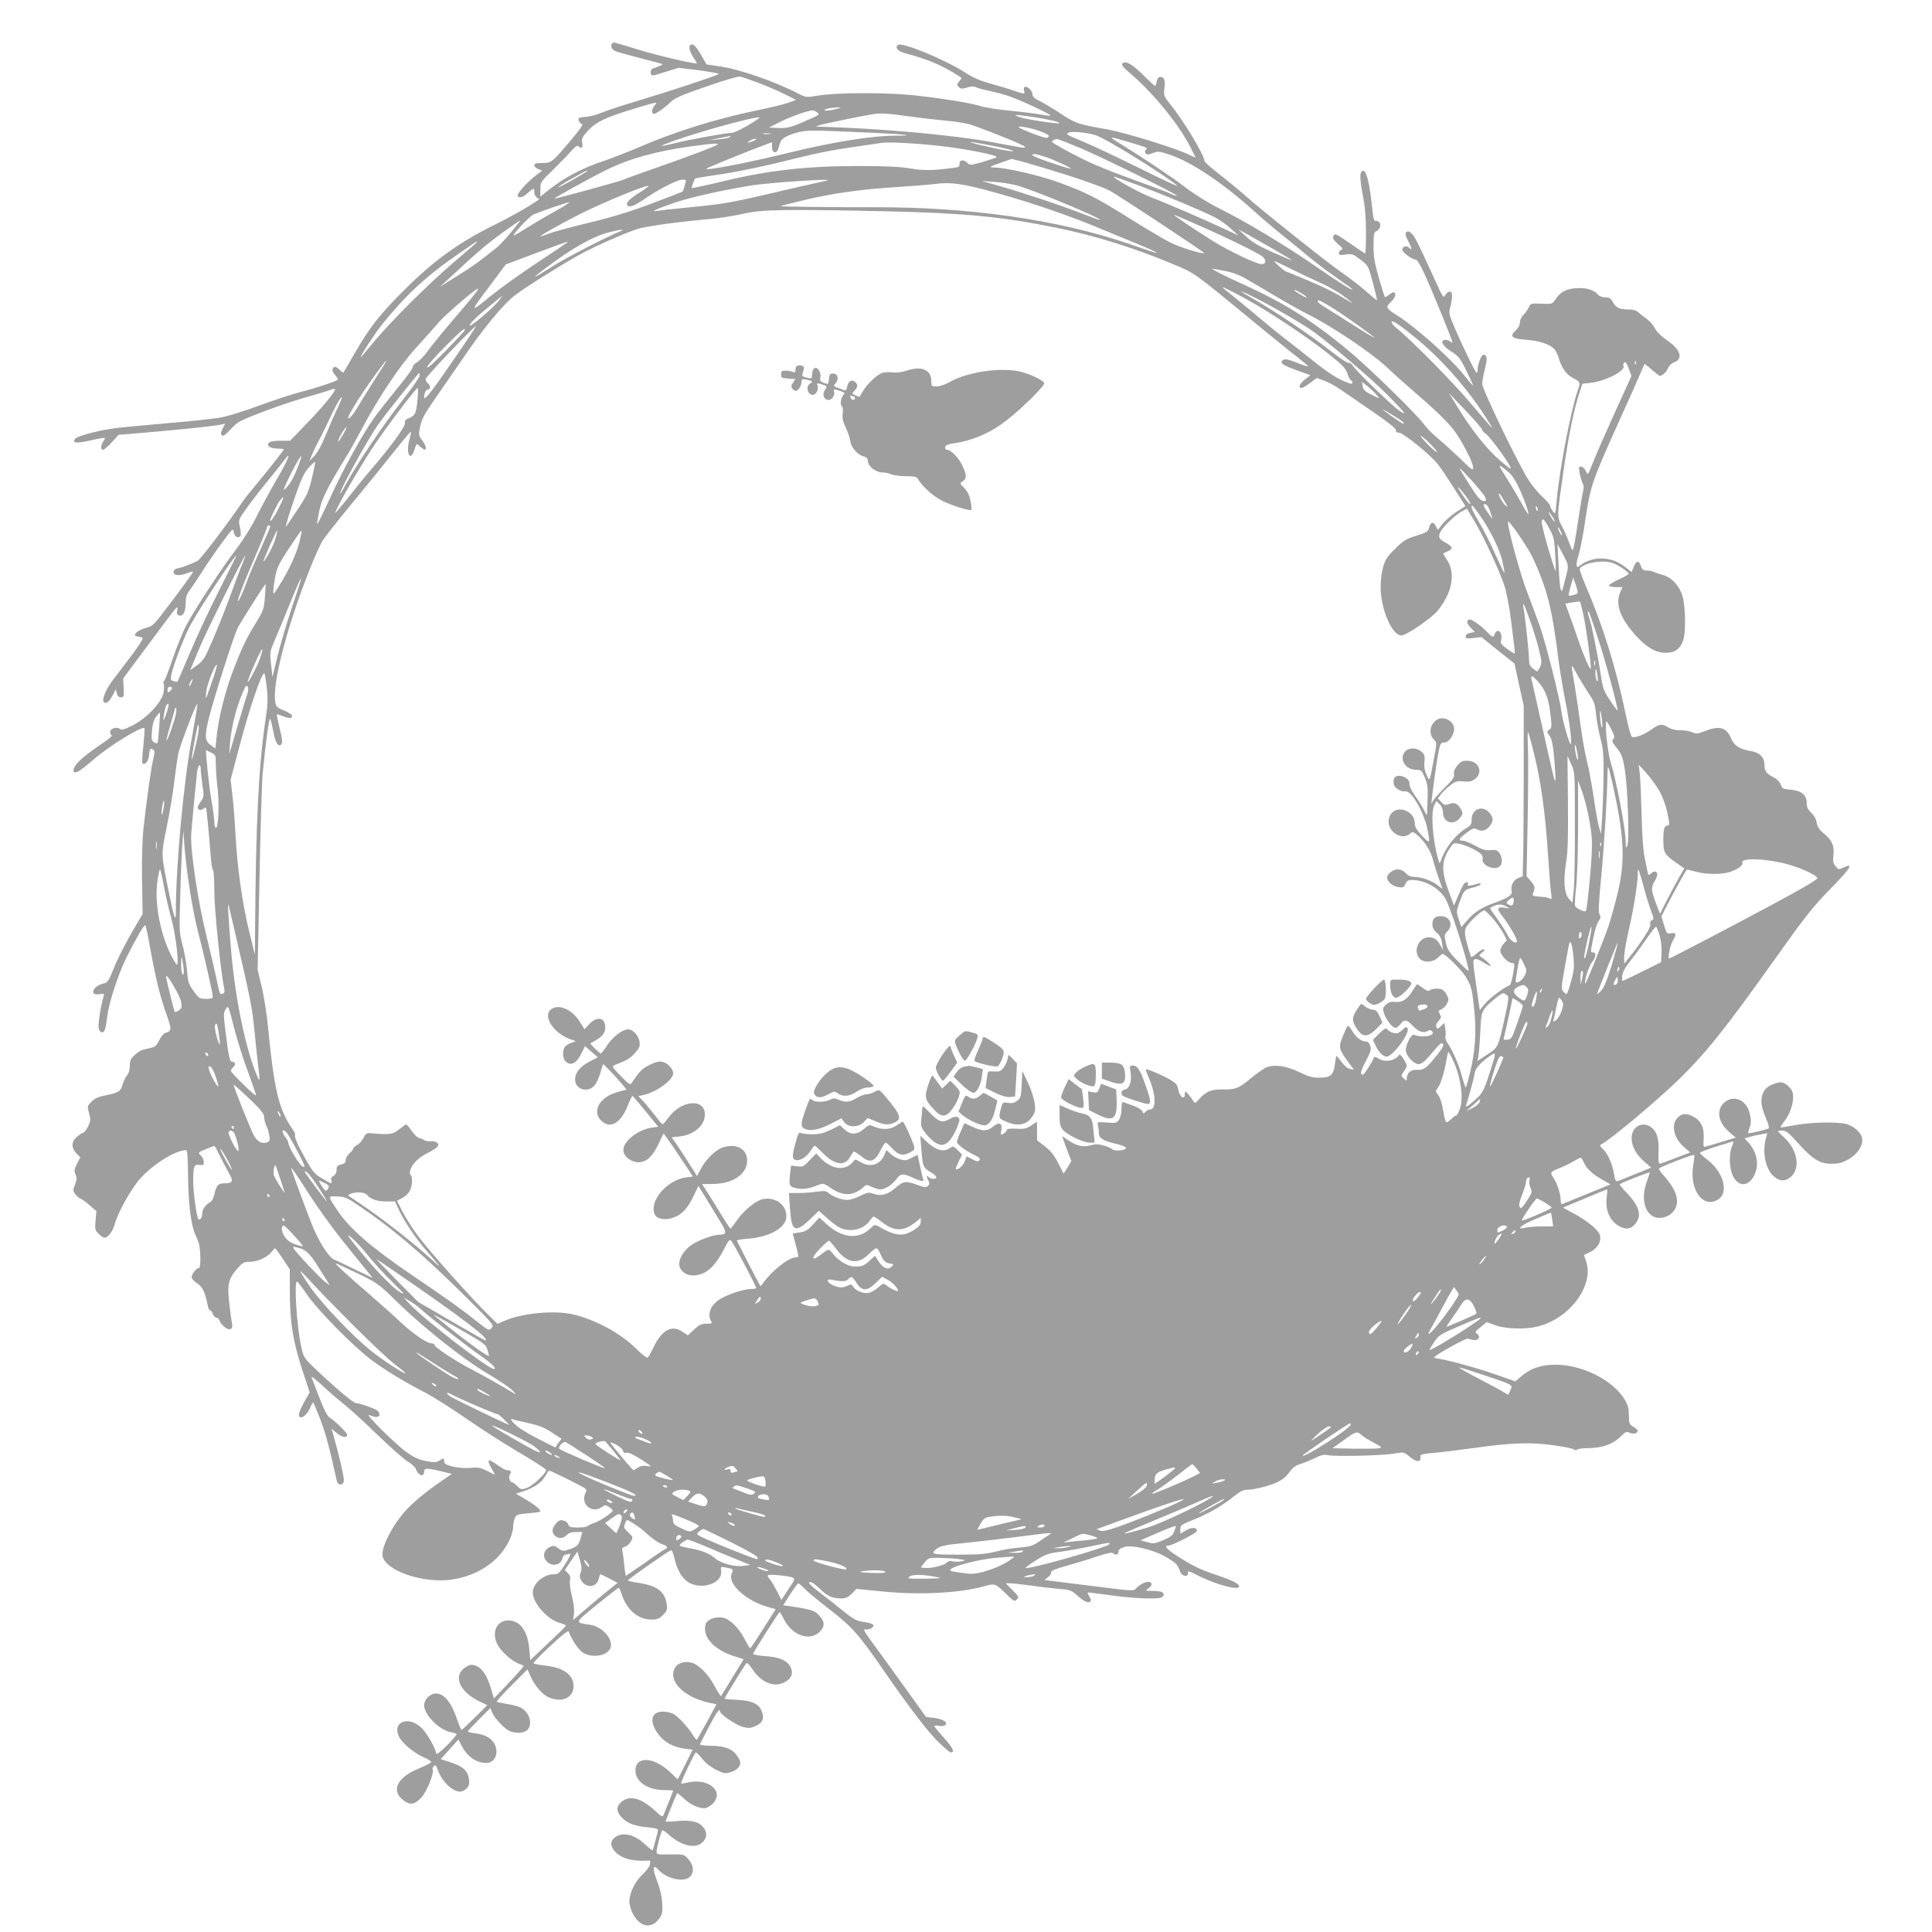 <?xml version="1.0" standalone="no"?>
<!DOCTYPE svg PUBLIC "-//W3C//DTD SVG 20010904//EN"
 "http://www.w3.org/TR/2001/REC-SVG-20010904/DTD/svg10.dtd">
<svg version="1.0" xmlns="http://www.w3.org/2000/svg"
 width="1280pt" height="1280pt" viewBox="0 0 1280 1280"
 preserveAspectRatio="xMidYMid meet">
<g transform="translate(0,1280) scale(0.1,-0.1)"
fill="#9e9e9e" stroke="none">
<path d="M4057 12513 c-16 -15 -5 -41 21 -52 15 -6 90 -27 167 -47 76 -19 141
-37 144 -39 3 -4 -13 -11 -66 -30 -17 -6 -16 -45 1 -45 7 0 49 12 92 26 l79
25 138 -17 c75 -10 134 -21 130 -24 -13 -11 -324 -114 -528 -175 -104 -31
-217 -68 -250 -82 -33 -14 -79 -26 -102 -27 -24 -2 -45 -5 -48 -8 -9 -9 6 -37
21 -40 9 -2 -13 -35 -62 -93 -135 -161 -140 -165 -201 -165 -41 0 -53 -4 -53
-15 0 -9 12 -20 26 -25 l26 -10 -50 -39 c-49 -39 -112 -108 -112 -124 0 -23
34 -17 64 12 39 37 46 39 46 6 0 -13 8 -28 17 -34 10 -5 16 -11 13 -13 -58
-42 -177 -110 -300 -171 -229 -113 -398 -235 -585 -422 -171 -170 -232 -248
-335 -425 -39 -69 -73 -126 -75 -128 -2 -2 -13 6 -24 17 -25 25 -39 27 -48 5
-3 -8 4 -25 17 -39 13 -14 21 -27 19 -30 -12 -11 -147 -57 -241 -80 -57 -15
-180 -55 -275 -90 -94 -35 -209 -71 -255 -80 -46 -9 -213 -27 -373 -40 -159
-14 -321 -29 -360 -36 -104 -16 -223 -49 -236 -65 -24 -29 5 -33 91 -14 112
25 115 25 96 -2 -19 -27 -21 -58 -3 -58 6 0 32 22 57 49 l45 50 190 16 c220
19 435 41 484 51 l33 7 -17 -33 c-13 -25 -14 -35 -5 -44 9 -8 23 2 58 40 44
48 57 56 204 112 86 33 214 77 285 97 70 20 145 42 166 50 20 8 37 11 37 7 0
-19 -72 -107 -181 -221 l-117 -121 -65 0 c-42 0 -68 -5 -76 -14 -17 -20 9 -37
58 -38 23 0 41 -3 41 -5 0 -7 -132 -174 -195 -248 -28 -33 -62 -76 -75 -95
-104 -153 -283 -388 -302 -397 -60 -27 -96 -41 -126 -47 -22 -5 -32 -13 -32
-27 0 -24 44 -26 96 -4 26 10 34 11 31 2 -2 -6 -62 -89 -133 -183 -124 -165
-130 -172 -175 -183 -51 -13 -92 -47 -68 -55 8 -3 24 -6 36 -8 23 -3 2 -34
-185 -278 -51 -67 -80 -136 -64 -152 15 -15 37 4 61 50 l18 35 7 -26 c4 -18
13 -27 27 -27 19 0 21 5 18 63 l-3 62 119 160 c66 88 144 193 173 232 61 83
76 96 66 59 -4 -19 -2 -28 11 -33 27 -10 45 23 45 80 0 37 6 58 23 81 13 17
52 76 87 130 35 55 95 143 134 195 66 89 71 94 74 68 4 -30 27 -46 43 -30 6 6
6 27 -1 58 -11 49 -11 49 36 117 25 37 90 121 143 186 53 65 106 131 118 148
49 65 19 -8 -53 -131 -42 -72 -102 -182 -133 -245 -36 -72 -88 -155 -138 -221
-95 -124 -266 -385 -329 -503 -24 -45 -64 -145 -90 -221 -26 -77 -51 -143 -57
-146 -5 -4 -6 -12 -3 -18 4 -6 4 -31 0 -56 -9 -65 -110 -173 -206 -221 -55
-28 -73 -33 -84 -23 -20 16 -64 3 -64 -20 0 -11 5 -21 11 -23 6 -2 -20 -24
-57 -49 -106 -71 -172 -126 -189 -158 -18 -35 -6 -48 27 -30 13 7 59 43 103
81 97 85 317 220 332 204 3 -2 -1 -55 -7 -116 -7 -61 -10 -114 -6 -117 16 -16
41 16 44 56 3 42 8 47 29 33 9 -5 8 -22 -3 -67 -14 -63 -44 -274 -64 -459 -7
-64 -11 -202 -9 -335 l4 -226 -41 -70 c-72 -122 -121 -218 -155 -302 -28 -70
-37 -83 -60 -88 -73 -16 -102 -83 -31 -72 31 6 34 4 28 -16 -20 -67 -38 -187
-32 -210 7 -31 30 -36 41 -9 4 9 11 50 16 89 10 90 73 282 129 394 54 108 112
209 121 209 4 0 14 -42 23 -92 43 -242 72 -363 111 -475 45 -127 45 -133 0
-147 -11 -3 -29 -25 -40 -48 -15 -32 -27 -44 -50 -49 -16 -4 -41 -9 -55 -13
-14 -3 -40 -19 -57 -35 -27 -25 -33 -37 -33 -72 0 -27 -7 -50 -18 -63 -10 -12
-24 -40 -30 -62 -13 -46 -26 -54 -123 -73 -39 -8 -64 -20 -84 -41 -27 -28 -27
-30 -15 -75 11 -40 11 -50 -5 -85 -10 -22 -26 -42 -35 -45 -10 -3 -30 -17 -44
-30 -34 -31 -34 -71 0 -106 l26 -27 -22 -42 c-18 -36 -20 -46 -10 -71 10 -23
9 -36 -3 -68 -15 -37 -15 -41 4 -65 11 -14 25 -26 30 -26 6 0 32 -19 59 -42
l49 -42 -6 -62 c-5 -57 -4 -64 20 -88 14 -14 32 -26 40 -26 23 0 55 43 67 90
20 75 110 236 168 301 90 99 236 189 306 189 7 0 11 -57 12 -173 1 -176 21
-333 48 -386 7 -14 18 -42 24 -61 12 -43 13 -160 1 -160 -16 0 -49 -40 -49
-60 0 -12 15 -29 37 -43 35 -23 51 -55 70 -149 3 -16 9 -28 14 -28 5 0 14 -11
19 -25 5 -14 16 -25 24 -25 8 0 17 -8 20 -18 10 -30 53 -65 72 -58 12 5 15 14
11 39 -4 17 -12 77 -18 132 -15 123 -5 164 52 229 36 41 45 46 82 46 52 0 117
29 144 64 12 14 23 26 25 26 3 0 26 -31 52 -70 l46 -70 0 -132 c0 -226 22
-356 97 -578 l35 -105 -36 -63 c-38 -67 -45 -102 -22 -102 20 0 46 28 63 68 8
19 16 32 19 30 2 -3 22 -50 44 -106 35 -90 67 -208 103 -377 10 -49 16 -60 32
-60 14 0 21 8 23 26 3 21 -34 178 -74 319 l-8 25 33 -28 c35 -29 71 -36 71
-13 0 13 -76 88 -118 116 -15 10 -37 54 -66 130 -24 63 -48 124 -52 135 -4 11
26 -12 67 -50 41 -39 108 -97 149 -129 41 -33 140 -123 220 -201 80 -78 169
-156 197 -175 29 -18 55 -41 58 -52 15 -45 55 -58 55 -17 0 23 19 24 115 1
l69 -17 -64 -44 c-97 -66 -180 -133 -233 -189 -96 -103 -174 -255 -162 -313
18 -82 205 -159 383 -159 148 0 294 61 386 161 56 60 96 143 96 199 0 16 5 40
11 53 10 22 19 25 87 31 41 3 78 8 80 11 10 9 -29 42 -94 80 l-66 39 49 16
c71 23 119 56 144 98 12 20 23 38 25 40 2 4 224 -106 241 -119 9 -8 10 -16 3
-29 -39 -73 41 -142 108 -94 21 14 25 14 47 0 14 -9 25 -20 25 -24 -1 -13 -92
-74 -126 -83 -18 -6 -36 -14 -39 -19 -4 -6 -33 -10 -65 -10 -50 0 -60 3 -65
20 -3 11 -18 23 -32 26 -21 6 -31 1 -50 -20 -27 -32 -29 -58 -7 -80 21 -22 57
-20 79 4 13 14 31 20 61 20 l42 0 -10 -37 c-14 -51 -22 -59 -74 -77 -44 -15
-47 -14 -75 6 -24 18 -32 20 -54 10 -38 -18 -52 -55 -31 -86 31 -48 99 -42
112 9 3 14 12 25 19 25 7 0 20 3 29 6 10 4 4 -13 -18 -50 -48 -79 -55 -86 -88
-86 -67 0 -138 -62 -138 -121 0 -69 94 -176 175 -200 25 -7 45 -16 45 -19 0
-3 -53 -56 -119 -117 l-118 -112 -6 70 c-10 123 -61 193 -139 193 -87 1 -119
-99 -58 -182 33 -46 101 -99 137 -108 13 -4 23 -9 22 -13 0 -3 -44 -53 -98
-110 l-99 -104 -17 59 c-31 109 -76 164 -134 164 -11 0 -33 -12 -50 -26 -69
-58 -18 -159 111 -219 l47 -22 -82 -81 c-45 -45 -85 -82 -89 -82 -3 0 -14 24
-24 53 -41 125 -89 187 -146 187 -38 0 -78 -40 -78 -78 0 -63 99 -163 176
-178 19 -3 36 -9 39 -13 2 -4 -27 -39 -65 -76 -43 -43 -70 -63 -70 -53 0 26
-58 130 -93 166 -83 86 -198 50 -156 -49 17 -42 99 -112 163 -140 31 -13 54
-28 53 -34 -2 -5 -39 -24 -83 -42 -148 -61 -188 -151 -94 -216 39 -27 69 -21
110 22 37 38 89 168 76 189 -3 5 1 15 8 21 11 10 16 5 26 -23 25 -76 96 -146
150 -146 11 0 30 10 41 21 17 17 20 29 16 62 -7 54 -40 85 -121 111 l-66 21
58 65 59 65 21 -40 c37 -72 97 -115 163 -115 60 0 88 69 53 130 -23 37 -60 57
-122 66 -29 3 -52 9 -52 13 0 4 34 40 75 81 l74 74 10 -27 c13 -34 77 -105
112 -123 41 -21 102 -18 124 6 37 41 12 118 -48 148 -15 7 -55 18 -89 23 -34
6 -65 12 -67 15 -3 3 42 52 99 109 l105 105 21 -48 c27 -61 79 -121 121 -138
87 -37 163 -2 163 75 0 76 -68 124 -195 137 -36 4 -68 10 -70 14 -3 4 48 57
112 116 75 71 118 104 121 95 16 -48 63 -119 91 -138 63 -43 173 -23 187 34
15 57 -57 136 -135 148 -106 17 -109 8 43 133 75 61 141 112 145 112 4 0 13
-19 20 -42 31 -101 108 -168 195 -168 40 0 53 5 78 30 27 27 30 36 25 72 -11
82 -62 121 -180 140 -42 6 -77 14 -77 17 0 8 276 201 287 201 4 0 14 -22 20
-50 25 -104 68 -163 134 -180 89 -24 186 26 177 91 -5 30 -4 31 31 24 49 -9
52 -12 39 -40 -30 -66 90 -178 234 -220 l57 -16 -82 -130 c-45 -71 -84 -129
-87 -129 -3 0 -18 26 -35 58 -41 79 -101 137 -149 145 -52 8 -103 -14 -112
-47 -21 -83 59 -169 197 -211 l56 -18 -73 -119 c-40 -66 -75 -122 -77 -125 -3
-2 -22 28 -43 67 -40 77 -108 145 -155 155 -67 15 -119 -19 -119 -79 0 -78
101 -157 238 -187 l49 -10 -62 -115 c-35 -63 -65 -117 -68 -120 -2 -3 -15 12
-28 33 -32 52 -97 122 -130 139 -16 8 -46 14 -67 14 -80 0 -93 -67 -29 -152
39 -51 99 -84 172 -93 l54 -7 -49 -99 -50 -98 -45 43 c-109 107 -235 115 -235
16 0 -76 82 -130 197 -130 29 0 53 -1 53 -3 0 -2 -12 -32 -26 -68 -15 -35 -30
-75 -35 -87 -9 -23 -10 -23 -62 24 -94 85 -170 103 -224 52 -32 -30 -29 -64
10 -103 37 -37 84 -54 175 -62 34 -3 62 -10 62 -15 0 -10 -32 -131 -37 -137
-1 -2 -25 17 -52 42 -71 67 -153 83 -203 39 -50 -42 10 -122 106 -142 32 -6
76 -10 98 -8 39 4 39 3 34 -24 -3 -15 -24 -44 -47 -65 -50 -45 -89 -123 -89
-179 0 -53 37 -123 79 -148 43 -25 87 -12 119 34 21 31 23 43 19 106 -3 42
-16 97 -31 136 -37 92 -33 124 10 77 51 -56 163 -81 203 -45 31 28 28 78 -8
118 -29 33 -30 33 -120 32 -88 -2 -91 -1 -91 20 0 21 27 122 37 139 3 4 23 -9
45 -29 82 -74 178 -95 223 -49 30 29 32 64 5 98 -30 38 -78 50 -171 42 -43 -4
-79 -5 -79 -3 0 7 72 183 76 187 2 3 21 -12 42 -32 41 -40 97 -67 137 -67 16
0 38 12 56 29 80 80 -25 173 -161 142 -24 -5 -46 -9 -47 -7 -6 5 90 206 97
206 4 0 24 -20 44 -44 21 -27 59 -56 92 -72 50 -24 59 -26 95 -15 50 15 75 50
58 83 -34 67 -82 90 -193 92 -39 0 -70 5 -69 9 1 4 28 57 60 117 51 98 73 128
73 101 0 -18 107 -90 150 -102 38 -10 51 -9 82 4 51 21 64 52 45 100 -21 50
-64 70 -164 75 -46 2 -83 6 -83 8 0 5 129 215 142 231 8 10 18 1 41 -33 63
-96 151 -129 224 -84 40 24 50 58 29 98 -21 41 -77 65 -168 70 -43 3 -78 9
-78 15 0 10 170 277 176 277 2 0 15 -23 29 -50 54 -106 171 -146 237 -80 35
36 33 68 -9 112 -26 27 -57 37 -181 55 l-53 8 46 73 c26 39 50 72 54 72 4 0
23 -16 42 -36 18 -19 86 -75 149 -124 163 -125 208 -175 380 -425 163 -236
292 -405 363 -472 36 -35 70 -63 76 -63 29 0 16 27 -43 94 -36 40 -66 76 -66
80 0 4 12 5 28 2 15 -3 34 -2 42 4 26 16 -11 41 -71 48 l-54 7 -133 185 c-73
102 -168 233 -212 293 -62 84 -75 106 -57 102 12 -3 31 1 42 9 26 20 9 32 -59
41 -40 6 -63 18 -120 64 -39 32 -111 89 -161 127 -66 50 -85 70 -71 72 11 3
36 -13 65 -41 52 -52 85 -67 142 -67 32 0 47 7 72 31 l31 32 184 -18 c244 -23
501 -9 660 35 75 21 74 22 155 -57 44 -43 49 -45 64 -30 15 15 13 20 -29 62
l-45 45 31 0 c17 0 76 -7 131 -14 55 -8 138 -18 185 -22 77 -6 88 -10 122 -40
50 -45 78 -58 91 -45 7 7 5 18 -7 35 -9 15 -12 26 -8 26 5 0 76 -9 157 -20
144 -20 298 -26 329 -14 21 8 21 30 0 38 -9 3 -37 6 -62 6 -45 0 -46 1 -24 16
29 20 28 44 -1 44 -24 0 -64 -23 -84 -48 -11 -13 -41 -11 -260 17 -136 17
-269 34 -296 37 l-47 6 24 19 c14 11 23 26 20 33 -3 8 26 21 98 41 57 16 148
43 202 62 67 22 103 30 110 23 16 -16 36 -11 36 9 0 13 11 23 36 31 53 18 201
-18 285 -69 64 -39 68 -43 88 -93 11 -30 51 -40 51 -13 0 20 1 20 68 -14 125
-62 272 -101 272 -71 0 17 -44 39 -146 74 -115 38 -160 60 -266 128 -69 44
-89 68 -57 68 25 0 189 84 189 97 0 25 -33 27 -72 4 l-38 -22 0 29 c0 27 6 31
81 61 98 38 197 95 272 156 41 33 64 45 89 45 48 0 150 26 204 52 29 13 58 38
76 64 22 30 41 45 72 54 22 7 66 25 96 39 44 22 62 26 90 20 49 -10 363 -3
438 11 62 11 63 11 100 -20 51 -42 79 -40 73 6 -1 8 31 14 86 18 49 4 167 19
263 32 252 36 379 40 530 19 69 -9 131 -22 138 -28 8 -7 16 -7 20 -1 4 5 41
10 83 10 90 2 160 29 209 79 28 29 36 32 56 23 25 -12 54 -5 54 12 0 6 -13 18
-29 28 -27 15 -29 21 -29 74 0 44 -6 68 -26 102 -81 138 -301 244 -486 234
-85 -5 -147 -29 -203 -78 l-37 -32 -147 51 c-132 45 -313 94 -383 103 -20 2
-2 16 89 68 63 36 119 63 125 61 6 -2 23 -6 38 -9 34 -5 50 22 24 41 -16 11
-13 16 24 45 l40 33 57 -21 c67 -25 197 -29 278 -9 215 52 378 272 323 434
l-14 40 41 20 c52 26 78 74 63 116 -12 34 -87 95 -180 144 l-63 34 35 15 c186
78 254 106 257 106 3 0 2 -22 -2 -49 -12 -88 21 -163 87 -197 43 -22 73 -17
102 17 45 54 29 116 -55 204 -29 30 -50 57 -48 59 10 10 199 84 199 78 -1 -4
-9 -32 -20 -62 -35 -99 -20 -188 37 -226 39 -25 101 -13 136 26 50 56 32 136
-52 232 -23 25 -41 50 -41 55 0 9 228 98 235 91 2 -2 -1 -33 -7 -69 -27 -163
67 -290 166 -225 72 47 34 182 -74 264 -25 19 -46 38 -48 43 -2 4 43 22 100
40 57 17 109 34 115 36 10 4 9 -4 -2 -31 -21 -50 -19 -142 5 -194 34 -75 102
-77 140 -3 38 75 23 157 -42 228 l-20 21 38 11 c22 6 56 14 76 17 l37 6 -9
-33 c-25 -87 -5 -196 45 -246 43 -43 85 -44 126 -4 58 58 34 178 -49 253 -23
21 -42 40 -42 43 0 3 13 5 29 5 23 0 43 -15 102 -82 100 -110 145 -138 223
-138 49 0 71 6 114 30 61 35 100 98 88 143 -9 36 -53 75 -101 89 -55 17 -232
14 -340 -6 -49 -9 -94 -16 -98 -16 -4 0 6 17 22 38 37 45 61 111 61 164 0 30
-7 46 -29 69 -34 33 -54 36 -111 13 -47 -19 -70 -56 -70 -111 1 -35 7 -57 41
-140 7 -18 10 -35 7 -38 -8 -8 -130 -37 -135 -32 -2 3 1 16 7 31 13 34 13 61
0 107 -25 88 -112 118 -171 60 -50 -50 -34 -130 39 -192 l42 -36 -93 -28 c-50
-15 -99 -30 -108 -32 -13 -4 -15 5 -12 54 5 71 -17 118 -68 145 -46 24 -75 23
-104 -7 -47 -46 -26 -138 46 -198 l37 -32 -96 -37 c-53 -21 -101 -38 -107 -38
-6 0 -9 28 -7 72 5 87 -10 140 -45 167 -59 47 -133 8 -133 -69 0 -55 30 -110
85 -157 l45 -39 -102 -41 c-57 -23 -110 -45 -119 -48 -14 -5 -19 5 -27 53 -12
68 -41 131 -75 162 -20 20 -21 22 -4 31 66 37 334 261 484 403 197 188 324
346 676 841 191 268 238 328 355 447 132 135 156 174 87 141 -33 -16 -35 -16
-54 8 -16 20 -19 33 -14 75 7 62 -11 100 -66 144 -28 23 -40 41 -45 69 -3 23
-17 48 -36 66 -23 22 -30 38 -30 65 0 53 -35 82 -106 88 -51 4 -57 7 -66 34
-6 16 -24 36 -42 45 -53 27 -66 43 -66 85 0 51 -31 82 -90 92 -74 12 -110 35
-130 82 -33 77 -77 89 -182 48 -42 -17 -51 -17 -80 -4 -18 7 -53 13 -77 12
-29 -1 -56 6 -77 18 -43 27 -59 25 -113 -13 -50 -36 -112 -59 -130 -48 -6 4
-25 72 -41 152 -59 287 -150 583 -254 823 -30 71 -53 133 -50 138 24 39 156
62 221 37 36 -13 103 -59 103 -70 0 -5 -29 -22 -65 -38 -36 -16 -65 -35 -65
-40 0 -6 20 -11 44 -11 l45 0 -15 -35 c-33 -79 0 -171 103 -285 73 -80 131
-114 199 -115 61 0 95 24 116 84 18 51 15 223 -5 292 -20 68 -73 125 -131 140
-23 6 -49 15 -58 20 -10 5 -31 9 -47 9 -23 0 -31 6 -40 30 -13 40 -29 38 -47
-5 l-14 -35 -45 35 c-51 38 -99 55 -163 55 -45 0 -105 -21 -133 -46 -28 -25
-32 0 -10 70 11 36 32 145 46 242 31 212 46 254 222 644 69 151 134 298 145
325 11 28 21 51 23 53 1 2 24 -15 49 -38 26 -22 49 -40 52 -40 17 0 43 23 54
49 7 17 23 34 40 40 64 22 45 85 -45 146 -38 26 -68 55 -81 80 -11 22 -36 50
-55 63 -19 13 -43 32 -55 43 -14 13 -35 19 -68 19 -58 0 -81 12 -101 50 -13
24 -22 30 -49 30 -18 0 -39 7 -47 16 -27 32 -73 48 -137 45 -72 -2 -114 -24
-147 -75 -21 -31 -22 -31 -93 -28 -70 3 -72 2 -84 -25 -7 -15 -23 -38 -35 -50
-13 -12 -23 -34 -23 -49 0 -16 -10 -36 -26 -51 -46 -42 -30 -57 66 -64 89 -6
162 -31 191 -65 8 -10 21 -37 27 -59 17 -57 48 -104 83 -123 63 -35 61 -32 41
-92 -47 -135 -124 -546 -139 -732 -3 -43 -8 -78 -11 -78 -9 0 -31 35 -32 49 0
7 -21 32 -46 54 -25 22 -67 72 -94 112 -63 94 -310 605 -310 642 0 15 8 60 18
100 18 69 15 93 -11 93 -12 0 -37 -64 -37 -95 0 -14 -3 -25 -7 -25 -8 0 -103
197 -156 323 -27 66 -29 76 -18 115 17 65 15 104 -6 100 -10 -2 -22 -13 -29
-25 -10 -20 -16 -11 -64 95 -119 261 -138 298 -159 316 -17 15 -24 17 -34 7
-9 -9 -6 -22 14 -61 26 -48 26 -63 2 -39 -15 15 -43 4 -43 -15 0 -17 66 -66
90 -66 9 0 32 -37 59 -98 52 -113 190 -452 184 -452 -2 0 -12 5 -22 12 -10 6
-26 8 -35 5 -26 -10 -3 -43 54 -79 43 -27 55 -42 95 -124 25 -51 45 -96 45
-99 0 -4 -26 27 -58 67 -96 120 -330 328 -459 407 -58 36 -63 49 -32 77 28 26
39 48 30 62 -6 9 -15 7 -35 -9 -15 -12 -29 -19 -31 -17 -2 2 -20 59 -40 127
-28 99 -35 139 -35 212 0 71 3 91 15 95 25 10 38 43 24 60 -7 8 -18 13 -25 10
-9 -3 -14 12 -19 52 -21 204 -42 288 -67 280 -21 -7 -20 -49 1 -162 15 -77 21
-147 21 -247 0 -76 -2 -139 -5 -139 -2 0 -43 27 -91 61 -105 73 -112 76 -121
53 -5 -13 4 -27 32 -51 31 -26 35 -34 21 -39 -9 -3 -16 -13 -16 -21 0 -13 9
-15 46 -9 42 5 49 3 97 -34 52 -39 52 -39 83 -154 17 -64 29 -116 27 -116 -2
0 -37 29 -77 64 -40 34 -107 86 -149 115 -87 58 -536 416 -642 511 -38 34
-116 98 -172 142 -57 44 -103 84 -103 91 0 37 -135 262 -223 371 -46 58 -48
63 -43 107 8 56 0 79 -25 79 -14 0 -21 -9 -25 -30 -4 -16 -9 -30 -11 -30 -3 0
-37 31 -75 69 -76 76 -121 102 -141 81 -9 -9 0 -22 43 -59 149 -125 318 -329
398 -479 23 -44 42 -82 42 -84 0 -3 -21 6 -47 19 -78 39 -410 142 -528 164
-216 39 -219 40 -340 121 -39 25 -91 56 -117 69 -36 17 -48 29 -48 45 0 24
-37 57 -52 48 -5 -3 -6 -14 -3 -25 8 -24 2 -24 -71 1 -32 12 -101 32 -152 46
-65 18 -115 39 -164 71 -137 89 -427 208 -450 185 -19 -19 -1 -40 44 -53 130
-35 212 -67 291 -111 48 -27 87 -52 87 -55 0 -4 -8 -15 -17 -25 -15 -17 -15
-20 -1 -34 13 -13 22 -14 55 -4 28 9 46 9 59 2 10 -5 46 -15 79 -22 33 -6 89
-21 125 -32 76 -24 296 -126 288 -133 -3 -3 -27 -1 -54 5 -27 5 -116 17 -199
25 -82 8 -172 21 -200 30 -67 21 -246 51 -435 72 -184 21 -520 21 -647 0 -80
-13 -82 -13 -130 11 -163 84 -398 165 -529 183 l-83 12 -38 66 c-27 46 -44 66
-58 66 -27 0 -22 -38 10 -87 14 -21 24 -38 22 -38 -38 0 -252 50 -380 89 -189
57 -172 53 -180 44z m963 -260 c52 -20 131 -53 175 -75 l79 -40 -49 -18 c-28
-10 -120 -33 -205 -50 -276 -57 -554 -144 -788 -246 -70 -30 -173 -70 -228
-89 -153 -50 -275 -116 -391 -211 l-33 -27 0 49 c0 47 2 49 83 128 46 45 100
101 121 125 28 31 41 40 49 32 20 -20 30 -11 24 22 -5 30 1 40 41 84 55 58
122 89 330 151 123 37 132 38 113 18 -22 -23 -27 -51 -12 -60 9 -6 68 34 119
82 24 23 80 47 235 100 116 41 211 68 222 65 11 -3 63 -21 115 -40z m510 -178
c-30 -7 -59 -10 -65 -7 -12 8 37 20 85 20 29 0 26 -2 -20 -13z m-116 -20 c17
-13 14 -16 -40 -40 -131 -59 -155 -66 -218 -63 l-61 3 76 39 c66 33 182 74
214 75 6 0 18 -6 29 -14z m602 -25 c78 -11 193 -24 256 -30 63 -5 139 -18 169
-29 122 -42 349 -135 349 -143 0 -11 7 -12 -200 27 -263 50 -752 94 -1163 106
l-22 0 21 9 c19 7 278 61 354 73 54 9 101 6 236 -13z m828 -5 c105 -16 181
-34 174 -41 -8 -7 -222 25 -263 40 -52 19 -32 19 89 1z m-1815 -8 c-48 -37
-159 -97 -179 -97 -38 0 -293 -46 -384 -70 -44 -11 -81 -18 -83 -16 -2 2 36
17 84 34 223 78 601 178 562 149z m1864 -87 c57 -22 69 -33 43 -43 -13 -5
-172 55 -186 70 -11 13 89 -6 143 -27z m-1104 -10 c220 -10 289 -19 140 -19
-150 0 -414 -42 -694 -111 -276 -68 -573 -125 -555 -107 6 6 259 109 360 147
l75 28 0 -31 c0 -22 5 -33 17 -35 13 -3 21 7 30 41 10 39 18 48 57 67 25 13
71 26 101 30 56 8 84 7 469 -10z m1468 -15 c64 -19 446 -255 543 -335 14 -12
-96 39 -245 113 -148 73 -317 153 -375 177 -124 52 -118 49 -100 61 18 11 116
2 177 -16z m-2154 8 c-13 -2 -33 -2 -45 0 -13 2 -3 4 22 4 25 0 35 -2 23 -4z
m-268 -22 c-6 -5 -39 -11 -75 -14 l-65 -6 70 14 c39 7 72 13 75 14 2 0 0 -3
-5 -8z m2640 -31 c135 -41 129 -38 116 -53 -8 -10 -7 -17 1 -25 8 -8 20 -7 46
4 33 13 41 13 112 -11 143 -47 357 -191 560 -375 52 -47 138 -120 190 -161 52
-42 131 -106 175 -143 44 -37 126 -99 183 -138 56 -39 102 -72 102 -75 0 -10
-80 40 -237 148 -198 138 -478 306 -643 387 -72 36 -160 90 -235 147 -100 75
-263 184 -455 303 -46 29 -34 27 85 -8z m-2465 16 c0 -2 -15 -9 -32 -15 -30
-10 -31 -9 -14 4 18 14 46 20 46 11z m2143 -55 c154 -65 651 -310 644 -318 -3
-2 -19 3 -36 11 -16 9 -136 54 -266 101 -164 59 -280 108 -380 161 -80 41
-145 79 -145 84 0 8 16 18 33 19 5 1 72 -26 150 -58z m-933 13 c157 -16 396
-63 383 -75 -4 -4 -46 -18 -92 -32 -83 -23 -85 -23 -103 -5 -24 24 -54 19 -51
-9 2 -17 -5 -21 -45 -26 -137 -17 -192 -18 -282 -3 -69 12 -165 16 -350 16
-337 0 -592 -29 -889 -101 -112 -27 -206 -47 -208 -45 -3 3 12 46 23 64 0 1
64 12 140 23 151 22 322 58 564 119 85 22 234 51 330 64 96 14 189 27 205 30
43 6 206 -2 375 -20z m362 -1 c75 -15 135 -30 132 -34 -2 -4 -55 4 -116 17
-218 47 -229 59 -16 17z m-1832 7 c-22 -14 -168 -69 -400 -151 -113 -39 -212
-75 -221 -80 -19 -10 -453 -128 -456 -125 -4 4 239 138 342 189 154 76 325
124 560 157 156 21 196 24 175 10z m2175 -79 c55 -17 199 -85 165 -78 -48 9
-250 80 -250 88 0 13 18 11 85 -10z m160 -126 c116 -37 235 -81 265 -97 69
-38 632 -410 627 -414 -9 -10 -162 38 -227 71 -39 20 -162 92 -271 161 -217
136 -284 170 -474 239 -120 43 -344 95 -414 95 -45 0 -36 7 45 34 l67 23 86
-22 c47 -13 181 -53 296 -90z m-3195 31 c0 -4 -165 -98 -185 -105 -23 -8 37
31 106 68 78 43 79 43 79 37z m3662 -97 c182 -69 411 -165 497 -209 31 -16 79
-50 106 -75 l50 -45 -75 35 c-166 77 -401 179 -495 214 -81 30 -279 140 -253
141 3 0 80 -28 170 -61z m-3015 4 c-6 -21 -12 -39 -13 -41 -1 -2 -91 -37 -200
-78 -145 -55 -259 -90 -419 -129 -121 -29 -244 -62 -272 -74 -29 -11 -53 -19
-53 -17 0 7 150 91 265 149 163 81 440 195 451 185 2 -3 -22 -21 -54 -41 -72
-44 -100 -73 -85 -88 15 -15 45 -4 117 45 90 63 215 126 247 126 27 0 27 -1
16 -37z m938 30 c-11 -2 -96 -22 -190 -43 -477 -111 -456 -107 -740 -136 -88
-8 -173 -18 -190 -21 -52 -8 -8 12 120 56 106 35 296 78 495 111 125 21 587
51 505 33z m1260 -31 c109 -29 563 -217 552 -229 -2 -2 -49 15 -105 37 -132
52 -396 141 -552 185 l-125 36 80 -6 c44 -2 112 -13 150 -23z m-130 -51 c244
-68 498 -156 710 -246 83 -34 185 -77 228 -94 42 -17 90 -38 105 -46 31 -19
38 -21 -173 51 -467 159 -1052 243 -1687 241 -222 -1 -621 4 -617 7 2 2 72 20
155 40 191 46 389 73 619 87 98 6 206 15 240 19 111 16 197 4 420 -59z m-2926
-120 c-58 -32 -143 -82 -187 -110 -45 -28 -84 -51 -87 -51 -16 0 104 129 130
139 60 25 220 80 235 81 8 0 -33 -27 -91 -59z m2196 -1 c505 -11 759 -35 1115
-107 254 -51 520 -133 777 -241 153 -64 130 -47 549 -392 110 -91 235 -192
277 -224 42 -33 75 -61 73 -63 -2 -2 -32 7 -67 21 -68 28 -94 32 -105 15 -11
-18 11 -31 102 -64 l86 -31 -36 -28 c-36 -27 -48 -56 -22 -56 7 0 33 15 56 33
l44 33 50 -18 c28 -11 75 -36 103 -56 29 -20 125 -86 213 -146 105 -72 159
-115 158 -125 -2 -11 6 -17 24 -19 30 -4 200 -141 252 -205 19 -23 68 -96 109
-161 l76 -119 -58 -37 c-32 -21 -73 -56 -92 -79 l-33 -42 -14 26 c-16 32 -34
28 -44 -11 -6 -26 -16 -32 -84 -53 -66 -20 -85 -32 -139 -85 -53 -51 -66 -71
-81 -121 -10 -34 -17 -92 -17 -135 1 -147 75 -320 138 -320 32 0 198 113 239
163 99 121 122 251 60 342 -14 21 -24 38 -22 39 2 1 16 7 31 14 36 15 31 31
-16 57 -45 24 -51 38 -33 73 18 35 103 115 144 136 l31 16 52 -87 c63 -107
162 -321 196 -423 14 -43 33 -141 44 -230 10 -85 21 -170 23 -187 3 -18 2 -33
0 -33 -3 0 -26 14 -50 32 -38 27 -44 36 -39 56 8 32 -3 62 -22 62 -8 0 -17 -9
-20 -20 -7 -27 -14 -25 -53 15 -46 48 -107 88 -119 80 -17 -10 -13 -27 15 -56
l25 -26 -30 -6 c-20 -4 -31 -13 -31 -23 0 -14 8 -16 53 -11 l52 6 109 -88 110
-87 30 -140 31 -139 0 -455 c0 -250 -2 -505 -4 -566 l-3 -110 -29 -11 c-32
-12 -52 -52 -44 -86 7 -26 -24 -47 -112 -78 -81 -28 -136 -62 -181 -115 l-40
-47 -17 52 c-17 51 -17 54 5 114 29 80 32 83 90 97 28 7 50 16 50 22 0 5 -8 7
-17 4 -54 -16 -76 -18 -69 -8 10 17 -10 23 -23 8 -7 -8 -25 -44 -40 -80 l-28
-66 -36 98 c-49 132 -47 201 9 283 24 36 26 36 65 28 45 -10 114 -43 140 -66
9 -8 15 -22 12 -33 -11 -43 81 -82 115 -48 17 17 15 59 -4 87 -14 19 -23 22
-58 19 -32 -4 -54 2 -102 29 -33 18 -70 33 -82 33 -33 0 -27 15 25 53 41 31
49 33 70 22 31 -16 59 -9 83 23 26 32 25 55 -3 88 -45 52 -117 24 -117 -45 0
-30 -5 -40 -31 -55 -75 -45 -142 -128 -174 -221 -7 -18 -8 -17 -16 10 -37 123
-51 314 -27 360 l15 28 22 -22 c13 -13 21 -34 21 -54 0 -68 73 -89 114 -34 19
26 19 30 6 54 -23 40 -44 50 -79 36 -26 -9 -32 -8 -52 13 l-23 24 21 28 c11
15 38 41 60 58 36 28 47 31 89 27 40 -4 54 -1 77 17 56 44 23 120 -52 120 -32
0 -44 -6 -66 -32 -18 -22 -25 -39 -22 -56 4 -20 -7 -37 -57 -86 -34 -34 -69
-72 -78 -86 l-15 -25 3 30 c10 90 27 210 40 288 15 79 18 87 38 87 26 0 50 23
65 63 28 74 -72 133 -126 75 -33 -35 -34 -87 -3 -118 20 -20 20 -20 -1 -132
-28 -152 -27 -149 -48 -102 -13 29 -17 55 -14 86 4 38 2 49 -18 67 -33 31 -93
29 -115 -4 -33 -50 11 -115 77 -115 35 0 38 -3 59 -51 18 -44 21 -66 18 -150
-1 -55 -4 -99 -5 -99 -2 0 -12 19 -24 43 -12 23 -38 64 -58 91 -21 30 -34 59
-33 72 6 45 -89 77 -103 34 -3 -11 -3 -29 0 -40 7 -23 52 -48 76 -43 37 9 121
-134 145 -246 21 -102 19 -105 -35 -48 -38 41 -48 59 -48 85 0 42 -36 81 -85
88 -49 8 -88 -28 -88 -81 0 -72 92 -123 141 -79 16 15 20 14 41 -2 51 -39 96
-107 112 -170 9 -35 27 -92 40 -128 l23 -65 -32 24 c-40 31 -107 55 -153 55
-24 0 -42 7 -58 25 -15 16 -34 25 -54 25 -31 0 -70 -30 -70 -54 0 -26 35 -57
72 -63 33 -5 39 -3 49 21 9 20 19 26 44 26 61 0 132 -29 179 -73 41 -38 50
-56 96 -187 45 -127 100 -315 100 -341 0 -5 -31 22 -69 61 -60 60 -71 78 -82
124 -11 50 -10 55 10 75 42 42 18 101 -43 101 -40 0 -56 -15 -56 -54 0 -22 9
-38 29 -56 21 -18 31 -37 35 -70 l7 -45 -17 30 c-22 41 -42 55 -79 55 -66 0
-105 -91 -60 -140 27 -30 89 -27 121 5 14 14 28 25 32 25 18 0 122 -103 152
-150 38 -60 45 -88 59 -241 13 -135 3 -262 -30 -397 -12 -48 -24 -91 -27 -96
-2 -5 -13 24 -24 65 -19 77 -64 181 -98 229 -11 15 -17 35 -14 44 3 9 3 32 -1
52 l-6 36 -23 -21 c-21 -20 -24 -21 -30 -5 -4 11 1 26 15 40 17 18 19 26 9 44
-6 12 -10 22 -8 23 31 16 45 28 56 50 11 22 10 31 -2 55 -8 16 -23 32 -31 36
-26 10 -70 7 -82 -5 -8 -8 -21 -4 -47 16 -20 15 -38 26 -39 24 -2 -2 -15 -23
-30 -46 -36 -56 -68 -76 -113 -71 -28 3 -43 -1 -61 -18 -23 -21 -24 -26 -13
-59 14 -42 56 -95 75 -95 8 0 22 11 33 25 27 33 41 32 81 -10 37 -40 70 -52
99 -36 15 8 23 7 31 -3 24 -28 -66 -45 -120 -22 -20 9 -64 -81 -54 -113 12
-38 55 -81 82 -81 25 0 43 17 126 115 19 22 29 27 37 19 8 -8 -3 -28 -40 -75
-69 -86 -87 -100 -132 -97 -41 2 -67 -20 -68 -56 0 -18 -1 -18 -20 -1 -19 18
-19 18 0 45 11 16 20 33 20 38 0 19 -43 84 -49 75 -28 -42 -95 -54 -138 -26
-15 10 -28 13 -30 8 -9 -28 -65 -115 -73 -115 -21 0 -17 21 19 90 33 63 37 77
29 102 -6 18 -17 28 -29 28 -31 0 -67 29 -91 71 -12 22 -25 36 -30 31 -4 -4
-19 -36 -33 -71 -28 -72 -26 -80 41 -172 l34 -46 -26 5 c-17 3 -38 22 -58 49
-17 24 -32 40 -33 36 -2 -4 -6 -33 -10 -63 -10 -65 -30 -80 -108 -80 -38 0
-70 9 -125 36 -89 43 -167 54 -220 32 -19 -8 -68 -43 -108 -76 -77 -64 -94
-71 -192 -70 -64 1 -106 -17 -145 -64 -24 -28 -28 -30 -37 -15 -5 9 -20 29
-33 45 -24 26 -24 27 -25 5 0 -45 -35 -22 -44 29 -6 31 -15 42 -52 64 -49 29
-156 75 -162 69 -2 -1 8 -30 23 -64 43 -104 46 -201 6 -201 -10 0 -24 -7 -32
-16 -12 -14 -14 -14 -20 3 -4 10 -29 26 -60 37 -30 11 -60 21 -66 24 -9 3 -13
-10 -13 -45 0 -29 -7 -58 -16 -72 -16 -22 -22 -23 -81 -18 -62 5 -65 4 -59
-17 3 -11 6 -35 6 -52 0 -36 30 -54 123 -74 32 -8 57 -19 57 -26 0 -16 -78
-23 -91 -8 -5 6 -30 17 -55 24 -37 11 -56 11 -93 1 -51 -13 -94 -1 -155 42
l-28 20 7 -24 c4 -13 18 -50 30 -82 l23 -59 -25 -42 -26 -42 -36 70 c-26 51
-50 81 -88 111 l-52 40 0 62 -1 62 -37 -25 c-33 -22 -47 -25 -101 -22 -44 2
-62 -1 -62 -9 0 -7 -10 -17 -21 -24 -21 -11 -21 -9 -15 24 9 47 -15 56 -56 22
-37 -31 -69 -31 -136 0 l-53 24 -24 -56 c-14 -30 -25 -61 -25 -68 0 -16 55
-58 113 -86 36 -17 44 -26 36 -36 -9 -10 -18 -9 -48 7 l-37 19 -13 -35 c-11
-29 -47 -59 -59 -49 -2 1 7 23 19 49 l23 46 -28 29 c-27 28 -31 29 -50 16 -44
-31 -95 -17 -160 44 l-39 36 7 -85 c8 -116 12 -127 62 -156 43 -25 50 -44 15
-44 -9 0 -22 5 -29 12 -15 15 -15 3 -1 -24 8 -16 8 -24 -3 -35 -13 -12 -22
-11 -69 6 -76 29 -94 27 -146 -19 -52 -45 -96 -57 -146 -39 -31 11 -40 10 -88
-14 -29 -15 -68 -27 -86 -27 -38 0 -98 23 -125 47 -14 13 -28 14 -75 8 -32 -5
-87 -9 -122 -9 l-64 0 7 -105 c10 -152 34 -164 136 -66 l55 53 54 -48 c29 -27
68 -56 86 -64 70 -33 160 -11 199 49 9 14 20 25 25 25 4 0 28 -16 52 -35 80
-64 145 -66 221 -5 l38 31 0 -26 c0 -19 -11 -32 -47 -55 -71 -45 -120 -40
-233 25 -23 13 -27 12 -55 -15 -77 -74 -185 -63 -286 27 l-50 46 -42 -45 c-34
-38 -50 -47 -88 -53 l-47 -7 19 -71 c23 -88 23 -87 2 -87 -47 0 -159 -89 -216
-169 -9 -14 -18 -23 -20 -20 -4 3 -144 275 -155 300 -1 3 30 9 70 12 147 10
258 74 258 148 0 77 -71 130 -154 115 -47 -9 -126 -73 -173 -140 -21 -31 -40
-55 -43 -56 -3 0 -38 53 -77 118 -40 64 -81 131 -92 147 l-20 30 72 1 c133 1
227 65 227 155 0 76 -67 114 -155 89 -51 -14 -120 -81 -155 -150 l-22 -42 -49
78 c-28 44 -66 102 -84 129 l-35 50 54 6 c95 11 166 73 166 145 0 107 -152 97
-238 -16 -20 -27 -39 -49 -42 -49 -3 0 -21 20 -40 46 -19 25 -54 67 -77 94
l-43 47 32 7 c88 19 198 100 198 144 0 29 -37 69 -71 76 -22 5 -44 0 -84 -20
-50 -24 -65 -39 -121 -121 -9 -14 -20 -6 -72 48 -58 60 -60 63 -39 72 80 31
102 44 133 79 31 34 35 44 31 75 -8 44 -43 82 -77 82 -37 0 -104 -52 -141
-111 -18 -27 -35 -49 -39 -49 -3 0 -20 15 -38 33 l-32 33 31 18 c51 30 69 53
69 89 0 66 -53 77 -105 23 l-33 -35 -30 49 c-50 80 -136 119 -187 86 -64 -42
7 -159 123 -201 l37 -13 -33 -12 c-18 -7 -37 -20 -42 -30 -16 -30 -11 -76 9
-94 33 -30 71 -10 101 51 l26 52 42 -37 43 -37 -57 -29 c-61 -32 -94 -73 -94
-118 0 -63 79 -90 125 -44 13 13 31 50 41 82 9 33 18 61 20 63 3 3 101 -100
135 -143 l20 -25 -62 -17 c-119 -33 -171 -130 -103 -191 58 -53 126 -14 171
97 15 38 30 70 33 69 3 0 42 -46 88 -102 l83 -102 -44 -6 c-91 -14 -187 -89
-187 -148 0 -41 49 -81 100 -81 53 0 92 36 133 121 l33 70 24 -33 c14 -18 58
-82 98 -143 l73 -110 -43 -5 c-132 -17 -254 -164 -208 -250 15 -28 73 -36 124
-16 56 21 92 61 131 142 l32 67 55 -89 c30 -49 71 -117 92 -151 41 -66 40 -83
-2 -83 -39 0 -116 -25 -173 -57 -55 -30 -99 -90 -99 -137 0 -42 41 -76 90 -76
84 0 146 54 212 184 25 50 32 57 43 45 14 -14 165 -300 165 -312 0 -4 -15 -7
-34 -7 -46 0 -145 -32 -201 -64 -64 -38 -91 -98 -65 -147 10 -17 7 -19 -30
-19 -33 0 -48 -7 -82 -39 l-41 -38 -36 24 c-70 48 -137 11 -191 -103 -16 -34
-34 -65 -39 -69 -6 -3 -42 25 -79 62 -100 99 -261 187 -412 224 -121 30 -342
10 -458 -42 l-46 -20 -69 68 c-118 117 -378 409 -454 510 -40 53 -88 129 -107
167 l-36 71 35 18 c19 9 41 31 50 47 17 32 20 96 6 104 -5 3 -7 16 -4 29 10
42 54 87 112 116 71 36 87 53 67 70 -8 7 -28 11 -44 10 -16 -2 -36 2 -43 8 -8
6 -23 12 -34 14 -10 3 -32 23 -48 47 -15 23 -32 42 -36 42 -4 0 -25 -15 -47
-32 -41 -34 -59 -37 -184 -26 -31 3 -37 -1 -52 -32 -10 -19 -29 -40 -43 -47
-14 -8 -25 -18 -25 -23 0 -6 -11 -20 -25 -32 -14 -12 -25 -32 -25 -44 0 -17
-8 -24 -30 -29 -25 -5 -30 -12 -30 -35 0 -19 -7 -33 -20 -40 -15 -8 -19 -17
-15 -31 8 -26 2 -24 -62 14 -47 27 -61 44 -103 118 -56 99 -82 158 -75 169 3
4 -7 25 -22 46 -87 129 -118 260 -158 677 -8 82 -27 199 -41 260 l-27 112 12
605 c7 333 16 646 21 695 21 214 44 376 50 363 4 -7 13 -43 20 -80 13 -72 30
-105 48 -94 16 10 15 31 -8 122 -10 43 -18 80 -16 81 2 2 20 -4 41 -12 44 -19
74 -13 55 10 -6 7 -31 22 -56 31 -37 14 -45 22 -50 52 -22 117 75 495 226 875
33 84 73 173 89 198 16 24 99 130 185 234 87 105 210 256 274 337 64 81 120
147 123 147 4 1 0 -23 -9 -53 -15 -54 -11 -106 8 -106 10 0 20 20 34 64 6 18
8 18 31 -4 40 -38 51 -12 16 37 -29 40 -29 41 -17 99 10 47 29 83 96 179 46
66 128 185 183 265 143 210 270 364 353 427 63 49 336 219 439 274 105 56 297
140 375 164 58 17 275 47 475 64 66 6 165 22 220 35 118 28 276 31 950 16z
m2060 -90 c197 -86 406 -189 432 -212 24 -23 20 -48 -8 -48 -35 0 -216 86
-326 155 -131 82 -274 179 -253 172 8 -3 78 -33 155 -67z m-4547 -46 c-35 -43
-79 -90 -98 -105 -110 -89 -156 -122 -260 -187 l-115 -72 62 57 c185 172 238
218 346 297 65 47 121 86 124 86 2 0 -24 -34 -59 -76z m722 4 c-114 -49 -364
-178 -445 -230 -165 -105 -158 -92 20 37 132 95 262 165 349 186 82 20 112 22
76 7z m4333 -122 c64 -37 117 -69 117 -71 0 -2 -57 22 -127 53 -95 43 -140 69
-177 105 l-51 47 60 -33 c33 -18 113 -64 178 -101z m-5283 50 c0 -2 -66 -60
-147 -128 -169 -143 -436 -409 -547 -546 -42 -52 -76 -91 -76 -88 0 14 94 157
142 217 159 197 289 318 511 471 116 80 117 81 117 74z m595 -5 c-6 -5 -95
-65 -200 -134 -104 -69 -237 -164 -295 -211 -153 -125 -153 -123 -7 71 l98
131 202 76 c218 81 216 80 202 67z m4797 -172 c56 -28 141 -68 190 -90 49 -21
114 -58 146 -80 65 -48 91 -71 49 -45 -91 56 -145 84 -269 137 -76 32 -142 59
-146 59 -10 1 -89 70 -79 70 4 0 53 -23 109 -51z m-438 -14 c53 -10 98 -27
148 -56 40 -24 132 -78 204 -120 72 -43 164 -94 205 -114 155 -78 413 -251
515 -346 54 -51 130 -119 169 -152 146 -126 227 -203 273 -261 54 -70 132
-219 132 -254 0 -22 -10 -15 -82 56 -46 44 -113 105 -150 136 -37 31 -77 71
-89 89 -50 70 -373 386 -519 506 -229 188 -413 304 -668 420 -135 61 -231 110
-220 111 3 0 40 -7 82 -15z m212 -226 c157 -93 367 -236 479 -326 93 -74 112
-95 123 -131 8 -23 18 -42 23 -42 5 0 9 -7 9 -15 0 -12 -10 -10 -55 9 -67 30
-118 65 -249 170 -56 45 -127 101 -158 124 -31 24 -92 74 -135 110 -43 37
-120 100 -170 141 -51 40 -93 75 -93 77 0 7 131 -61 226 -117z m-5165 94 c-5
-10 -72 -91 -148 -179 -76 -89 -156 -187 -178 -218 -21 -31 -54 -65 -72 -76
-19 -11 -31 -25 -28 -30 4 -6 -44 -72 -106 -147 -62 -76 -132 -165 -155 -198
-76 -110 -195 -325 -273 -494 -74 -160 -100 -212 -101 -201 0 3 7 40 15 84 15
78 54 157 186 372 21 34 63 111 95 170 111 209 252 421 359 538 55 61 126 140
157 176 43 49 234 213 256 219 1 1 -2 -7 -7 -16z m5464 -18 c22 -13 36 -24 30
-25 -5 0 -28 11 -50 25 -22 13 -35 24 -30 25 6 0 28 -11 50 -25z m-307 -29
c122 -61 326 -180 392 -229 144 -108 377 -307 485 -416 117 -118 135 -143 72
-99 -46 31 -290 268 -305 296 -8 13 -19 21 -27 18 -8 -3 -61 33 -122 81 -116
93 -375 267 -513 345 -106 60 -97 62 18 4z m-5020 -26 c-36 -44 -177 -164
-184 -157 -8 8 30 47 121 122 50 41 91 74 93 75 2 0 -12 -18 -30 -40z m5518
-32 c77 -47 294 -201 290 -206 -2 -1 -69 39 -149 90 -81 51 -165 104 -187 118
-37 22 -51 40 -32 40 4 0 40 -19 78 -42z m583 -223 c175 -147 351 -353 473
-555 28 -46 24 -41 -136 147 -117 139 -398 422 -488 493 -16 12 -28 28 -28 36
0 19 61 -23 179 -121z m-6338 -47 c-227 -333 -267 -382 -247 -303 4 14 13 25
21 25 19 0 19 24 0 40 -8 7 -15 20 -15 29 0 14 321 351 334 351 2 0 -39 -64
-93 -142z m17 113 c-1 -5 -58 -66 -125 -135 -77 -79 -123 -120 -123 -109 0 10
53 71 117 135 106 106 141 136 131 109z m-524 -213 c-4 -7 -42 -67 -84 -133
-42 -66 -88 -140 -102 -165 -14 -25 -36 -54 -48 -65 -51 -46 47 120 174 293
33 45 62 82 64 82 2 0 0 -6 -4 -12z m8283 -10 c-3 -8 -6 -5 -6 6 -1 11 2 17 5
13 3 -3 4 -12 1 -19z m-45 -33 l17 -46 -108 -237 c-59 -130 -123 -276 -142
-324 -19 -49 -36 -88 -39 -88 -3 0 -10 10 -15 22 -6 13 -18 24 -29 26 -16 3
-17 -1 -11 -40 4 -23 13 -54 20 -68 8 -17 9 -35 3 -55 -4 -16 -20 -109 -34
-205 -14 -96 -29 -179 -33 -183 -4 -4 -13 12 -20 35 -8 24 -29 74 -48 112 -40
79 -40 56 8 393 30 209 64 379 101 494 l21 67 51 5 c99 10 235 79 222 112 -5
13 2 25 14 25 3 0 13 -20 22 -45z m-8012 -44 c0 -11 -53 -86 -117 -168 -119
-151 -290 -404 -364 -538 -22 -41 -42 -75 -44 -75 -16 0 165 332 248 454 37
54 268 345 275 346 1 0 2 -9 2 -19z m6330 -116 c38 -41 37 -41 -32 -6 -35 18
-47 31 -50 52 l-4 28 25 -19 c14 -10 42 -35 61 -55z m-6344 -42 c-8 -91 -15
-106 -56 -123 -24 -10 -30 -18 -27 -32 6 -20 -97 -161 -218 -301 -33 -38 -87
-104 -120 -146 -76 -97 -128 -159 -124 -146 21 55 129 244 242 420 78 121 292
405 305 405 3 0 2 -35 -2 -77z m7054 -200 c0 -7 9 -18 21 -25 32 -20 178 -222
167 -233 -2 -2 -35 24 -74 58 -83 71 -184 198 -272 342 l-62 100 110 -115 c60
-63 110 -121 110 -127z m-7589 132 c-21 -44 -55 -123 -76 -175 -24 -59 -51
-108 -72 -130 l-34 -35 25 59 c15 32 35 73 45 90 10 17 35 69 57 116 40 88 83
165 89 158 2 -2 -13 -39 -34 -83z m7021 -51 c27 -16 48 -33 48 -37 0 -9 -7 -5
-75 42 -95 66 -83 64 27 -5z m-6979 -113 c-16 -27 -29 -48 -31 -46 -8 8 42 95
55 95 1 0 -9 -22 -24 -49z m7206 -65 c25 -25 43 -48 40 -51 -3 -2 -32 23 -65
56 -32 34 -50 57 -39 51 11 -6 40 -31 64 -56z m-7510 -161 c-16 -43 -43 -93
-59 -112 -17 -19 -30 -32 -30 -29 0 22 108 231 116 224 2 -3 -10 -40 -27 -83z
m97 -64 c-22 -92 -31 -112 -97 -211 -40 -61 -74 -110 -75 -110 -5 0 26 100 71
228 33 94 52 132 81 165 22 23 40 40 42 36 1 -3 -8 -51 -22 -108z m7933 37
c32 -27 76 -113 112 -217 11 -30 17 -56 15 -58 -2 -2 -23 31 -46 74 -24 43
-69 120 -102 171 -59 94 -57 95 21 30z m-161 -159 c11 -27 11 -29 -10 -28 -18
0 -38 23 -88 101 -36 56 -67 106 -69 112 -8 23 155 -158 167 -185z m-124 1
c20 -28 32 -50 26 -50 -8 0 -47 52 -75 99 -19 32 15 -2 49 -49z m256 -35 c19
-31 20 -37 6 -26 -17 14 -46 63 -46 78 0 11 14 -7 40 -52z m-8124 -43 c-30
-59 -56 -96 -56 -79 0 12 46 106 63 129 34 45 31 25 -7 -50z m8026 -19 c9 -26
16 -48 15 -49 -1 -1 -17 20 -35 47 -27 41 -29 49 -14 49 11 0 23 -15 34 -47z
m-69 -25 c71 -102 133 -227 151 -307 9 -41 15 -76 13 -77 -2 -2 -29 55 -61
125 -31 71 -81 170 -111 219 -45 77 -55 102 -39 102 2 0 23 -28 47 -62z m385
31 c-3 -8 -7 -3 -11 10 -4 17 -3 21 5 13 5 -5 8 -16 6 -23z m112 -74 c0 -5 -9
5 -20 23 -26 42 -26 56 0 17 11 -16 20 -34 20 -40z m-25 -66 c19 -37 25 -67
29 -160 4 -63 4 -109 2 -104 -34 90 -97 317 -92 331 7 18 8 18 23 -1 8 -11 25
-41 38 -66z m-120 -174 c96 -210 128 -334 170 -675 9 -69 29 -190 45 -270 29
-144 47 -290 36 -290 -9 0 -53 152 -60 210 -11 89 -104 457 -142 565 -19 55
-60 163 -89 240 -44 114 -125 412 -125 459 0 22 135 -173 165 -239z m-8365
206 c0 -5 -29 -72 -64 -150 -36 -79 -79 -181 -96 -229 -17 -48 -40 -98 -50
-112 -22 -29 35 120 129 336 33 78 61 147 61 153 0 6 5 11 10 11 6 0 10 -4 10
-9z m8559 -56 c0 -5 -6 1 -14 15 -8 14 -14 30 -14 35 0 6 6 -1 14 -15 8 -14
14 -29 14 -35z m-8524 -23 c-11 -44 -69 -152 -80 -152 -2 0 17 47 42 105 26
58 48 103 49 102 2 -2 -3 -27 -11 -55z m160 -18 c-17 -75 -70 -191 -135 -294
-36 -59 -40 -62 -40 -35 1 17 7 60 14 97 11 56 25 87 92 187 43 66 80 118 82
116 2 -1 -4 -34 -13 -71z m8396 -209 c-7 -29 -17 -69 -23 -91 -9 -34 -11 -36
-18 -18 -5 12 -11 84 -14 160 l-7 139 37 -69 c35 -68 36 -72 25 -121z m-8932
-122 c-66 -131 -154 -319 -195 -418 -42 -99 -77 -181 -78 -182 -1 -1 -12 0
-25 4 -20 5 -22 10 -16 42 11 59 91 268 129 334 66 119 289 457 302 457 2 0
-51 -107 -117 -237z m160 190 c-12 -27 -47 -120 -79 -208 -56 -153 -101 -263
-157 -387 -18 -40 -38 -65 -69 -87 l-44 -31 16 38 c8 20 31 74 50 119 37 91
291 603 299 603 2 0 -5 -21 -16 -47z m325 -298 c-35 -104 -78 -251 -96 -325
l-33 -135 -9 83 c-9 80 -8 84 24 160 18 42 59 140 90 217 105 257 111 257 24
0z m8517 94 c-3 -4 -18 -9 -34 -13 -26 -6 -27 -5 -21 21 3 16 11 44 17 63 l10
35 17 -50 c10 -27 15 -53 11 -56z m-8696 -25 c-6 -79 -11 -91 -55 -163 -69
-111 -101 -179 -160 -335 -52 -140 -95 -315 -106 -438 l-7 -67 -28 20 c-41 29
-44 55 -19 166 26 113 168 561 195 613 22 43 179 290 184 290 2 0 0 -39 -4
-86z m8735 -116 c17 -76 50 -311 50 -355 0 -27 -47 79 -87 197 -20 58 -46 133
-59 167 l-23 63 22 5 c31 6 71 11 75 9 2 -2 12 -40 22 -86z m-356 -31 c35 -94
72 -227 78 -277 1 -14 -5 -35 -13 -48 l-16 -22 -27 21 c-21 16 -26 29 -26 62
0 42 -24 271 -36 337 -9 53 2 34 40 -73z m450 -116 c52 -156 139 -481 132
-488 -1 -2 -24 28 -49 67 -43 63 -48 79 -62 172 -18 121 -62 340 -76 375 -10
26 -12 43 -5 43 3 0 30 -76 60 -169z m-8873 -173 c-28 -65 -81 -158 -68 -117
21 65 92 221 95 207 2 -9 -11 -49 -27 -90z m8856 -15 c-3 -10 -5 -4 -5 12 0
17 2 24 5 18 2 -7 2 -21 0 -30z m-9167 -123 c-39 -112 -40 -114 -34 -56 5 53
64 201 71 179 2 -4 -15 -60 -37 -123z m9126 -65 c36 -53 42 -70 48 -135 4 -41
17 -113 29 -160 19 -72 22 -110 21 -245 -1 -88 -5 -212 -9 -275 l-8 -115 -13
45 c-7 24 -23 112 -35 195 -12 82 -32 191 -45 242 -13 50 -33 163 -44 250 -12
87 -28 196 -36 243 -28 165 -29 163 13 85 21 -38 57 -97 79 -130z m58 115 c4
-31 3 -40 -4 -30 -5 8 -10 30 -10 49 0 45 6 37 14 -19z m-8817 -72 c9 -77 8
-112 -8 -217 -46 -314 -64 -671 -69 -1401 l-1 -155 -39 157 c-45 186 -78 417
-90 645 -5 90 -14 208 -21 261 l-11 97 57 215 c65 249 147 490 166 490 3 0 10
-41 16 -92z m8415 45 c54 -58 77 -114 89 -216 11 -91 11 -98 -6 -111 -18 -13
-18 -14 2 -42 15 -23 22 -58 31 -159 6 -71 9 -131 7 -134 -7 -6 -2 -26 -101
414 -29 132 -56 248 -58 258 -6 25 6 21 36 -10z m-8914 -18 c-6 -14 -13 -23
-15 -21 -5 5 15 46 22 46 3 0 -1 -11 -7 -25z m371 -72 c-6 -15 -35 -111 -65
-213 l-55 -185 6 80 c8 109 52 269 98 359 15 31 30 -5 16 -41z m-499 38 c0 -5
-7 -14 -15 -21 -13 -10 -15 -9 -15 9 0 12 6 21 15 21 8 0 15 -4 15 -9z m-35
-160 c-9 -28 -18 -51 -20 -51 -7 0 8 86 18 98 18 23 19 4 2 -47z m166 -170
c-56 -300 -107 -861 -106 -1163 0 -61 -14 -21 -43 125 -56 272 -56 258 -18
446 19 91 42 226 50 298 9 73 21 157 26 185 10 54 120 341 127 334 3 -2 -14
-104 -36 -225z m-105 162 c-8 -45 -57 -185 -63 -179 -2 2 10 50 27 106 16 56
30 104 30 106 0 2 3 4 6 4 3 0 3 -17 0 -37z m9448 -48 c4 -40 3 -53 -3 -40 -9
19 -15 113 -7 104 2 -2 6 -31 10 -64z m-9559 -42 c-4 -54 -9 -101 -12 -105 -2
-4 -12 -2 -23 4 -16 11 -18 20 -13 78 4 44 13 74 27 92 12 15 23 27 25 27 2 1
0 -43 -4 -96z m9620 -14 c21 -41 24 -53 14 -65 -10 -12 -8 -20 9 -42 46 -57
52 -70 67 -162 19 -121 31 -466 17 -500 -10 -23 -11 -21 -11 20 -2 94 -60 400
-100 530 -20 62 -41 270 -28 270 4 0 18 -23 32 -51z m-9379 -109 c-41 -178
-30 -75 15 139 1 3 3 -3 6 -14 2 -11 -7 -67 -21 -125z m8868 -56 c45 -181 73
-384 91 -653 8 -119 17 -238 21 -265 6 -41 5 -48 -7 -40 -8 5 -27 10 -44 11
-72 6 -76 7 -69 23 16 38 14 50 -13 81 l-29 34 7 375 c4 206 5 422 2 480 -3
58 -3 102 1 99 3 -3 22 -69 40 -145z m289 -9 c4 -28 3 -35 -4 -23 -5 9 -11 38
-14 65 -6 55 8 24 18 -42z m-9055 19 c31 -15 32 -18 32 -77 0 -33 5 -109 12
-167 12 -109 4 -265 -13 -254 -5 3 -9 20 -9 37 0 18 -9 88 -21 157 -16 96 -39
320 -33 320 0 0 15 -7 32 -16z m9036 -474 c1 -190 -3 -385 -7 -433 l-9 -88
-22 24 c-33 35 -40 123 -20 245 12 76 14 164 12 401 l-3 303 24 -53 c25 -54
25 -55 25 -399z m-9104 363 c0 -16 5 -62 11 -104 11 -72 11 -78 -9 -107 -12
-16 -22 -35 -22 -40 0 -18 20 -24 36 -11 8 6 16 10 19 8 3 -4 17 -143 32 -332
3 -43 10 -80 15 -83 4 -3 8 -67 8 -142 0 -120 44 -546 66 -643 4 -19 1 -28
-10 -32 -20 -8 -19 -11 -46 118 -12 55 -39 170 -60 255 -58 232 -111 584 -103
685 9 117 34 373 39 413 7 47 24 58 24 15z m9669 -152 c17 -33 38 -91 46 -128
18 -85 18 -93 1 -93 -20 0 -26 -23 -26 -99 0 -79 9 -94 84 -146 l55 -38 -35
-61 c-19 -34 -55 -101 -81 -151 l-45 -89 -19 49 c-40 103 -42 123 -20 161 12
19 21 41 21 49 0 23 -20 28 -40 10 -18 -16 -19 -16 -24 6 -3 13 -12 58 -20 99
-10 47 -17 153 -20 285 -3 116 -8 237 -12 270 l-7 59 55 -61 c30 -34 69 -89
87 -122z m-309 28 c72 -332 78 -487 26 -702 -19 -78 -46 -173 -59 -212 -36
-104 -150 -386 -154 -382 -10 10 23 116 43 140 27 32 32 67 9 67 -19 0 -19 -3
2 100 9 47 24 95 34 108 14 19 16 27 7 42 -9 14 -7 72 10 247 20 204 41 555
42 687 0 27 2 47 5 44 3 -3 19 -65 35 -139z m-159 -219 c16 -91 19 -138 14
-226 -6 -120 -31 -364 -38 -370 -8 -9 -66 18 -71 33 -4 9 -1 64 6 122 7 63 13
230 13 408 l0 302 28 -77 c15 -42 37 -128 48 -192z m-9450 70 c-6 -30 -9 -36
-10 -19 -1 33 12 99 16 79 2 -8 -1 -35 -6 -60z m174 -510 c14 -96 41 -233 60
-305 37 -142 95 -396 95 -419 0 -10 -13 -14 -45 -14 -43 1 -48 4 -82 52 -34
46 -38 59 -44 138 -4 47 -18 124 -30 169 -21 78 -22 94 -15 318 3 130 10 281
13 336 l8 100 7 -100 c4 -55 18 -179 33 -275z m-218 258 c-2 -13 -4 -3 -4 22
0 25 2 35 4 23 2 -13 2 -33 0 -45z m9570 20 c-3 -8 -6 -5 -6 6 -1 11 2 17 5
13 3 -3 4 -12 1 -19z m-10 -80 c-2 -13 -4 -5 -4 17 -1 22 1 32 4 23 2 -10 2
-28 0 -40z m1242 -43 c90 -24 180 -65 201 -90 8 -9 -73 -57 -307 -183 -316
-169 -666 -352 -674 -352 -11 0 6 87 22 114 28 45 25 60 -10 53 -27 -6 -29 -4
-46 53 l-18 59 46 89 c44 85 115 213 122 220 2 2 27 -4 56 -12 61 -19 167 -21
224 -5 52 15 96 46 89 64 -13 33 157 28 295 -10z m-10755 -137 c10 -57 33
-157 51 -223 32 -117 56 -337 33 -303 -93 138 -149 384 -125 551 6 42 14 77
17 77 3 0 14 -46 24 -102z m9806 -14 c16 -60 39 -133 50 -162 18 -47 18 -53 4
-59 -10 -4 -14 -13 -10 -27 5 -20 -58 -118 -146 -227 l-27 -34 -1 44 c0 24 13
100 29 170 32 136 61 315 61 376 0 21 2 36 5 33 3 -3 19 -54 35 -114z m-864
-110 c-6 -16 -15 -17 -36 -4 -13 9 -11 13 10 30 21 16 26 17 28 4 2 -8 1 -22
-2 -30z m-8466 -204 c100 -431 112 -492 126 -640 8 -85 19 -188 24 -228 13
-96 12 -114 -4 -77 -78 181 -148 516 -176 850 -18 215 -24 326 -13 280 2 -11
22 -94 43 -185z m8420 184 c25 -14 25 -14 -11 -8 -50 8 -55 -6 -18 -52 43 -55
99 -149 99 -168 0 -26 -47 2 -61 37 -7 16 -37 64 -66 105 -30 41 -53 75 -51
76 43 27 75 30 108 10z m-87 -82 c25 -29 55 -73 68 -97 l23 -44 -22 -24 c-12
-13 -22 -33 -22 -46 0 -28 51 -81 78 -81 18 0 18 -3 7 -72 -7 -40 -18 -74 -23
-76 -34 -11 -133 -85 -163 -121 l-35 -43 -18 124 c-30 207 -30 207 -14 213 9
4 32 -5 53 -19 21 -14 43 -26 49 -26 11 1 -31 41 -61 59 -17 10 -16 12 7 31
19 15 21 20 9 20 -9 0 -31 -13 -48 -29 -20 -19 -34 -25 -36 -18 -37 113 -46
161 -34 188 14 34 107 121 124 117 7 -2 33 -27 58 -56z m639 -134 c-15 -84
-29 -134 -36 -127 -7 7 39 209 47 209 3 0 -2 -37 -11 -82z m463 26 c9 -32 15
-81 13 -117 l-3 -62 -125 -62 c-69 -34 -127 -62 -130 -62 -4 -1 -4 16 -2 36 3
25 22 58 61 107 31 39 78 104 105 144 27 39 53 72 57 72 4 0 15 -25 24 -56z
m-524 -17 c-8 -8 -11 -5 -11 9 0 27 14 41 18 19 2 -9 -1 -22 -7 -28z m-46
-129 c5 -63 3 -90 -15 -155 -28 -98 -28 -99 -50 -75 -18 19 -18 24 7 163 14
79 27 151 30 159 8 28 20 -11 28 -92z m254 -49 c-33 -107 -51 -151 -72 -174
-16 -16 -27 -25 -25 -19 10 35 134 342 136 339 2 -2 -16 -68 -39 -146z m-9464
-13 c5 -41 3 -56 -4 -52 -6 4 -11 32 -11 63 0 70 5 66 15 -11z m8886 -60 c-14
-30 -47 -53 -59 -42 -3 4 15 117 25 150 4 15 10 10 28 -28 21 -44 22 -48 6
-80z m621 32 c-8 -8 -9 -4 -5 13 4 13 8 18 11 10 2 -7 -1 -18 -6 -23z m-241
-54 l-9 -39 -1 41 c-1 22 2 44 6 48 12 12 14 -8 4 -50z m-9281 -151 c6 -38 4
-45 -17 -58 -18 -12 -24 -13 -28 -3 -9 28 -55 217 -55 229 0 29 93 -128 100
-168z m9509 116 c-21 -12 -24 -2 -8 28 14 26 14 26 17 3 2 -12 -2 -26 -9 -31z
m-591 -72 c-13 -43 -19 -45 -58 -15 -40 29 -39 55 3 73 28 12 34 12 49 -3 15
-15 16 -23 6 -55z m95 28 c-3 -9 -8 -14 -10 -11 -3 3 -2 9 2 15 9 16 15 13 8
-4z m-36 -55 c-5 -29 -15 -50 -22 -50 -10 0 -10 11 3 50 9 28 19 50 22 50 4 0
3 -22 -3 -50z m-194 28 c15 -12 14 -23 -12 -144 -46 -206 -44 -203 -118 -251
l-65 -43 6 28 c3 15 9 79 12 142 7 145 8 152 41 191 27 31 99 89 113 89 3 0
14 -6 23 -12z m106 -73 c0 -5 -17 -57 -37 -115 -34 -98 -39 -105 -65 -108 -24
-3 -28 0 -23 15 6 20 56 249 56 258 0 3 16 -5 35 -17 19 -13 35 -27 34 -33z
m259 34 c11 -17 10 -28 -2 -67 -9 -26 -26 -53 -37 -61 -18 -11 -21 -11 -17 1
3 7 11 43 18 81 8 37 16 67 19 67 4 0 12 -9 19 -21z m-891 -36 c2 -6 -10 -16
-27 -21 -16 -6 -30 -9 -30 -7 0 2 -3 10 -6 18 -4 11 2 17 18 20 30 5 41 3 45
-10z m-7813 -437 c30 -82 54 -151 52 -153 -6 -7 -166 149 -166 162 0 7 7 18
15 25 18 15 15 35 -5 35 -18 0 -25 31 -45 192 -15 124 -15 133 1 158 17 26 17
25 54 -122 21 -81 63 -215 94 -297z m8635 361 c-6 -26 -18 -52 -27 -59 -14
-11 -15 -10 -8 7 5 11 15 39 23 63 20 55 27 48 12 -11z m-159 -37 c0 -15 -72
-171 -77 -167 -5 6 61 177 69 177 5 0 8 -5 8 -10z m-8670 -71 c5 -35 8 -65 6
-67 -8 -8 -38 109 -32 124 10 26 16 12 26 -57z m-70 -140 c0 -6 -4 -7 -10 -4
-5 3 -10 11 -10 16 0 6 5 7 10 4 6 -3 10 -11 10 -16z m8236 -11 c57 -110 83
-262 58 -339 -9 -27 -20 -49 -26 -49 -5 0 -21 -12 -35 -26 -14 -14 -29 -22
-33 -17 -5 4 -13 39 -19 78 -6 40 -19 81 -31 97 -21 28 -21 29 -1 56 19 28 43
108 56 190 4 23 8 42 11 42 2 0 11 -14 20 -32z m280 -20 c-63 -206 -68 -218
-130 -271 -40 -35 -57 -45 -53 -32 30 100 57 200 57 215 0 9 10 30 22 45 22
28 95 85 109 85 4 0 2 -19 -5 -42z m64 17 c0 -13 -80 -190 -87 -192 -5 -2 6
44 25 101 25 79 37 103 48 99 8 -3 14 -6 14 -8z m-8531 -128 c12 -33 19 -62
17 -65 -6 -6 -54 79 -61 111 -6 22 -4 26 8 21 9 -3 25 -33 36 -67z m244 -166
c57 -56 77 -82 77 -102 0 -14 6 -39 14 -55 8 -16 17 -46 20 -67 6 -33 4 -38
-16 -46 -33 -12 -66 7 -88 50 -20 39 -112 267 -125 309 l-8 25 24 -20 c13 -10
59 -53 102 -94z m8130 -1 c-3 -12 -24 -30 -47 -41 l-41 -20 45 40 c25 22 46
41 47 41 0 0 -1 -9 -4 -20z m-7943 -95 c0 -5 -5 -3 -10 5 -5 8 -10 20 -10 25
0 6 5 3 10 -5 5 -8 10 -19 10 -25z m-310 -75 c0 -5 -2 -10 -4 -10 -3 0 -8 5
-11 10 -3 6 -1 10 4 10 6 0 11 -4 11 -10z m-5 -28 c15 -10 44 -121 34 -128
-11 -6 -72 114 -64 126 7 12 16 12 30 2z m357 -9 c8 -10 40 -66 71 -125 50
-96 53 -106 32 -96 -23 10 -95 131 -95 158 0 6 -9 23 -20 37 -31 40 -20 63 12
26z m-445 -151 c18 -37 45 -88 60 -115 32 -54 25 -67 -33 -67 -38 0 -50 -13
-63 -70 -5 -24 -17 -48 -26 -53 -34 -19 -55 -48 -55 -76 0 -27 -15 -49 -26
-38 -11 11 -34 179 -34 247 0 105 5 117 41 112 25 -4 29 -1 29 20 0 14 -9 33
-20 43 -20 18 -19 19 32 41 29 12 55 22 58 22 3 1 19 -29 37 -66z m63 -51 c11
-23 18 -41 16 -41 -7 0 -76 125 -76 136 0 11 30 -38 60 -95z m8974 7 c17 -41
56 -77 124 -115 l52 -30 -157 -64 c-86 -35 -160 -65 -165 -67 -4 -2 -8 9 -8
26 0 41 -24 115 -49 150 -24 34 -20 39 49 66 25 10 63 29 85 42 22 13 43 24
47 24 4 0 14 -15 22 -32z m-8640 -100 c15 -46 29 -90 32 -98 3 -8 -11 10 -30
40 -20 30 -38 63 -42 73 -5 17 2 67 10 67 2 0 16 -37 30 -82z m196 -113 c57
-88 155 -225 219 -304 64 -79 135 -167 158 -196 l43 -52 -113 54 c-61 30 -126
61 -144 68 -32 14 -90 101 -134 202 -25 56 -149 391 -149 401 0 11 16 -12 120
-173z m61 46 c33 -50 57 -91 55 -91 -5 0 -146 188 -146 195 0 21 41 -26 91
-104z m8022 49 c-3 -11 0 -34 7 -50 12 -28 10 -34 -25 -87 -31 -47 -39 -54
-47 -39 -6 11 -2 35 16 80 14 36 26 73 26 84 0 19 8 32 21 32 4 0 5 -9 2 -20z
m-7980 -19 c30 -16 31 -19 17 -41 -9 -13 -13 -12 -26 5 -22 29 -37 58 -27 53
4 -2 20 -10 36 -17z m278 -77 c24 -29 68 -44 127 -44 l59 0 24 -52 c36 -78
109 -187 185 -275 102 -118 104 -123 33 -57 -121 111 -328 273 -479 374 -36
24 -67 45 -70 47 -11 9 28 23 66 23 26 0 47 -6 55 -16z m-646 -4 c3 -5 1 -10
-4 -10 -6 0 -11 5 -11 10 0 6 2 10 4 10 3 0 8 -4 11 -10z m567 -51 c243 -163
432 -323 713 -600 205 -203 209 -208 192 -227 -18 -20 -19 -19 -104 48 -91 73
-187 142 -438 312 -260 178 -396 296 -477 415 -68 102 -68 99 -4 96 46 -1 65
-8 118 -44z m7883 4 c25 -16 45 -30 45 -34 0 -8 -192 -91 -197 -85 -6 5 89
145 99 146 4 0 28 -12 53 -27z m49 -113 l6 -45 -72 0 c-40 0 -90 -4 -111 -9
-70 -16 -32 17 71 60 53 23 98 41 98 40 1 0 4 -21 8 -46z m-8399 0 c3 -5 1
-10 -4 -10 -6 0 -11 5 -11 10 0 6 2 10 4 10 3 0 8 -4 11 -10z m64 -107 c34
-36 60 -68 58 -70 -2 -1 -25 4 -51 13 -32 11 -54 27 -70 51 -22 32 -25 73 -6
73 5 0 36 -30 69 -67z m8035 59 c3 -5 -10 -16 -29 -25 -34 -16 -35 -16 -35 2
0 26 51 44 64 23z m56 -31 c0 -5 -7 -12 -16 -15 -14 -5 -15 -4 -4 9 14 17 20
19 20 6z m-7600 -161 c38 -47 106 -122 153 -167 46 -46 83 -83 80 -83 -34 0
-162 126 -299 295 -76 94 -83 105 -45 75 24 -19 74 -73 111 -120z m7490 111
c-12 -17 -24 -31 -26 -31 -11 0 9 45 24 57 25 20 26 7 2 -26z m-4391 -64 c72
-98 147 -109 221 -32 19 19 39 35 46 35 6 0 19 -17 27 -38 18 -44 33 -59 66
-64 23 -3 24 -4 8 -20 -24 -24 -56 -10 -86 35 l-24 37 -39 -35 c-37 -34 -54
-39 -108 -35 -36 2 -101 43 -128 79 -12 17 -27 31 -33 31 -6 0 -28 -14 -49
-31 -63 -51 -70 -24 -9 37 29 30 57 54 61 54 4 0 25 -24 47 -53z m-3548 2 c41
-13 72 -47 128 -139 19 -30 41 -66 50 -80 l16 -25 -31 22 c-29 21 -192 193
-208 221 -9 15 -3 15 45 1z m7838 -79 c-13 -16 -25 -28 -27 -25 -5 5 37 55 45
55 2 0 -6 -13 -18 -30z m-7193 -88 c417 -286 622 -442 578 -442 -3 0 -104 57
-224 127 l-219 127 -143 144 c-79 80 -138 142 -132 139 6 -4 69 -46 140 -95z
m-268 2 c134 -65 140 -69 257 -184 177 -173 440 -382 605 -480 76 -45 151 -96
166 -113 28 -29 28 -30 4 -15 -60 37 -225 130 -273 154 -92 46 -247 147 -247
161 0 7 -9 13 -20 13 -32 0 -122 62 -209 143 -43 41 -130 118 -192 172 -148
127 -244 215 -235 215 3 0 68 -30 144 -66z m-28 -344 c113 -113 237 -230 277
-260 40 -30 71 -56 69 -58 -7 -7 -154 89 -231 151 -121 98 -323 310 -398 418
-37 53 -67 101 -66 105 0 5 32 -27 72 -71 39 -44 164 -172 277 -285z m3335
280 c35 -56 72 -55 128 1 l41 40 34 -18 c34 -18 72 -57 72 -75 0 -10 -56 17
-81 39 -15 12 -21 10 -50 -16 -18 -17 -48 -34 -65 -37 -35 -6 -87 15 -103 43
-8 15 -13 15 -36 5 -35 -16 -58 -15 -100 5 -36 17 -43 41 -9 35 71 -14 101
-13 113 2 20 24 28 20 56 -24z m-3640 -78 c71 -104 305 -341 423 -430 93 -69
205 -138 362 -220 58 -31 178 -107 267 -169 89 -62 244 -162 344 -221 101 -59
184 -113 187 -120 6 -18 -90 -108 -130 -121 -33 -11 -38 -10 -62 14 -14 14
-29 25 -35 25 -15 0 -24 39 -12 54 13 15 4 26 -21 26 -10 0 -38 16 -64 35 -25
19 -50 32 -55 29 -6 -3 1 -25 16 -50 14 -24 25 -44 23 -44 -2 0 -25 12 -53 26
-43 21 -59 24 -110 19 -71 -6 -169 14 -171 36 -2 30 -5 31 -30 14 -23 -15 -34
-15 -90 -5 -49 9 -80 23 -132 60 -72 52 -280 258 -247 245 42 -16 62 -17 68
-2 3 8 -2 22 -11 30 -17 14 -113 49 -144 51 -18 1 -142 106 -270 228 -74 71
-77 75 -92 145 -30 133 -49 434 -28 433 4 -1 34 -40 67 -88z m7615 -27 c-88
-140 -236 -310 -168 -194 14 24 47 85 73 134 26 50 55 101 63 114 l15 24 18
-24 c17 -23 17 -25 -1 -54z m-131 11 c-34 -49 -53 -63 -25 -21 9 14 23 36 32
50 9 14 19 24 21 21 3 -3 -10 -25 -28 -50z m-121 4 c-20 -27 -38 -39 -38 -25
0 15 34 55 46 55 11 0 9 -8 -8 -30z m-4358 -15 c0 -8 -9 -19 -21 -25 -20 -11
-20 -11 -4 14 20 30 25 32 25 11z m-2250 -70 c62 -57 323 -259 401 -312 67
-46 104 -83 81 -83 -37 0 -462 328 -557 430 l-40 43 40 -23 c22 -13 56 -37 75
-55z m2628 51 c10 -22 8 -24 -18 -30 -32 -6 -115 18 -90 27 91 32 94 32 108 3z
m4348 -32 c21 -44 21 -45 2 -55 -24 -13 -178 -79 -184 -79 -3 0 14 26 37 58
23 31 50 72 61 90 29 47 58 42 84 -14z m-450 -48 c-21 -30 -45 -61 -54 -68 -8
-7 6 20 33 60 26 40 50 70 53 67 3 -3 -12 -30 -32 -59z m-6264 -106 c153 -87
167 -98 177 -131 6 -20 11 -39 11 -43 0 -4 -33 16 -72 43 -79 55 -310 236
-292 230 6 -2 85 -47 176 -99z m6758 76 c0 -3 -44 -34 -97 -69 -102 -67 -243
-149 -243 -141 0 2 14 26 32 53 30 45 40 51 163 104 131 56 145 61 145 53z
m-687 -61 c-40 -48 -53 -55 -53 -27 1 15 63 69 83 71 4 1 -9 -19 -30 -44z
m277 -49 c0 -8 -7 -16 -15 -20 -12 -4 -13 -2 -2 14 14 24 17 25 17 6z m-54
-91 c-16 -24 -46 -35 -46 -16 0 12 51 53 58 46 3 -2 -3 -16 -12 -30z m46 -37
c-7 -7 -12 -8 -12 -2 0 14 12 26 19 19 2 -3 -1 -11 -7 -17z m-6512 -64 c52
-33 110 -69 128 -78 19 -10 32 -20 29 -22 -3 -3 -20 2 -39 12 -40 20 -238 154
-238 161 0 5 0 5 120 -73z m6953 -75 c195 -66 189 -62 175 -97 -7 -15 -13 -29
-15 -31 -1 -2 -15 5 -30 15 -15 10 -91 51 -168 91 -77 40 -134 73 -127 73 8 0
82 -23 165 -51z m-6943 -71 c0 -6 -6 -5 -15 2 -8 7 -15 14 -15 16 0 2 7 1 15
-2 8 -4 15 -11 15 -16z m321 -43 c24 -14 41 -25 38 -25 -14 0 -78 30 -84 40
-9 15 -1 13 46 -15z m-54 -89 c72 -31 136 -56 140 -56 5 0 25 -16 44 -36 l34
-35 -35 15 c-33 14 -234 111 -329 159 -25 12 -47 28 -49 35 -2 8 8 5 30 -7 18
-10 92 -44 165 -75z m346 -115 c66 -14 104 -29 152 -61 l65 -42 -21 -29 -20
-29 -117 59 c-71 36 -131 74 -152 96 -27 28 -30 36 -15 32 11 -4 59 -15 108
-26z m5445 -11 c-9 -29 -320 -227 -317 -203 1 8 298 210 312 212 5 1 7 -4 5
-9z m-5406 -144 c59 -49 45 -51 -39 -5 -94 51 -243 139 -243 144 0 10 250
-113 282 -139z m5273 126 c-16 -14 -109 -77 -125 -86 -8 -4 10 15 40 43 30 28
64 51 75 51 11 0 15 -3 10 -8z m-4559 -39 c-7 -7 -26 7 -26 19 0 6 6 6 15 -2
9 -7 13 -15 11 -17z m4769 -14 c11 -10 46 -31 78 -48 50 -26 55 -31 35 -36
-13 -3 -88 -4 -167 -3 l-143 3 78 56 c81 58 84 59 119 28z m-5105 -9 c12 -8
12 -10 -4 -16 -11 -4 -24 0 -34 10 -15 15 -15 16 3 16 11 0 27 -4 35 -10z
m391 -36 c9 -11 -1 -10 -40 5 -28 12 -54 21 -56 21 -3 0 -5 4 -5 9 0 13 86
-17 101 -35z m-248 -56 c26 -31 47 -59 47 -62 0 -6 -142 85 -164 105 -5 4 7
12 25 17 19 5 36 6 39 3 3 -3 27 -31 53 -63z m-178 -29 c69 -45 124 -83 122
-86 -5 -5 -288 115 -301 128 -12 11 24 51 41 45 7 -3 69 -42 138 -87z m242 30
c4 -14 11 -18 24 -14 12 4 45 -11 96 -44 73 -47 76 -50 41 -44 -26 4 -45 1
-62 -11 -14 -9 -27 -16 -30 -16 -5 0 -137 157 -150 178 -5 8 9 5 34 -8 23 -12
45 -30 47 -41z m-481 -14 c10 -8 14 -15 8 -15 -5 0 -19 7 -30 15 -10 8 -14 15
-8 15 5 0 19 -7 30 -15z m54 -25 c8 -5 11 -10 5 -10 -5 0 -17 5 -25 10 -8 5
-10 10 -5 10 6 0 17 -5 25 -10z m4228 -80 l23 -29 -48 -25 c-75 -37 -265 -117
-270 -113 -2 3 15 16 39 30 24 14 83 57 133 96 49 39 92 71 95 70 3 0 15 -13
28 -29z m-3053 0 c10 -11 13 -20 7 -20 -6 0 -17 -3 -26 -6 -11 -4 -16 -1 -16
11 0 12 -5 15 -20 10 -27 -9 -25 3 3 15 31 12 32 12 52 -10z m2890 -16 c-16
-14 -49 -39 -72 -55 l-43 -30 0 29 c0 36 16 50 77 67 68 19 72 17 38 -11z
m-3729 -80 c154 -60 200 -84 162 -84 -15 0 -234 89 -318 129 -100 48 -37 30
156 -45z m380 50 c25 -15 44 -28 42 -29 -5 -5 -106 20 -114 28 -5 4 -2 12 6
17 20 13 15 14 66 -16z m656 -39 c2 -19 0 -35 -6 -35 -20 0 -116 34 -116 41 0
7 67 26 101 28 12 1 18 -9 21 -34z m3038 6 c-8 -5 -31 -12 -50 -15 -35 -7 -35
-7 -10 8 14 9 36 15 50 15 19 0 21 -2 10 -8z m-514 -38 c-4 -10 -32 -33 -64
-51 l-57 -32 59 55 c60 56 73 62 62 28z m-3176 -3 c0 -5 -7 -7 -15 -4 -8 4
-15 8 -15 10 0 2 7 4 15 4 8 0 15 -4 15 -10z m530 -11 c56 -20 61 -23 45 -35
-17 -13 -17 -13 -133 33 -11 5 -11 7 0 14 18 12 16 12 88 -12z m-772 -69 c6 0
12 -4 12 -10 0 -5 -7 -10 -15 -10 -15 0 -175 77 -175 84 0 2 37 -12 83 -30 45
-19 88 -34 95 -34z m387 54 c14 -6 12 -11 -11 -35 l-27 -28 -40 21 c-38 19
-40 21 -22 34 20 15 72 19 100 8z m109 -44 c12 -12 16 -25 11 -39 -8 -25 -17
-26 -79 -5 l-47 16 27 29 c30 32 54 31 88 -1z m419 -1 c5 -19 3 -20 -31 -14
-43 8 -46 10 -37 24 3 6 19 11 34 11 21 0 30 -6 34 -21z m2919 -9 c-88 -54
-317 -161 -402 -188 -97 -30 -169 -48 -160 -39 3 2 93 41 200 85 107 44 236
99 285 121 99 44 128 52 77 21z m-3955 -26 c-7 -7 -37 7 -37 17 0 6 9 5 21 -1
11 -7 19 -14 16 -16z m3733 -5 c-100 -47 -301 -127 -396 -159 -60 -21 -91 -27
-107 -21 l-22 9 25 10 c14 5 115 42 225 82 291 105 402 137 275 79z m315 22
c-13 -13 -172 -97 -162 -86 7 9 158 94 167 95 2 0 0 -4 -5 -9z m-3112 -79 c42
-9 77 -20 77 -24 0 -5 -3 -8 -7 -8 -17 0 -186 50 -192 56 -3 4 5 4 19 0 14 -4
60 -15 103 -24z m-843 3 c-7 -9 -15 -13 -17 -11 -7 7 7 26 19 26 6 0 6 -6 -2
-15z m53 -27 c8 -28 5 -31 -18 -14 -10 7 -15 18 -11 24 11 18 23 14 29 -10z
m642 12 c3 -5 2 -10 -4 -10 -5 0 -13 5 -16 10 -3 6 -2 10 4 10 5 0 13 -4 16
-10z m-728 -11 c9 -9 -4 -56 -33 -117 0 -1 -18 13 -38 33 l-37 34 42 31 c47
33 50 35 66 19z m466 -42 c26 -11 47 -23 47 -27 0 -3 -14 -14 -30 -24 -30 -17
-31 -17 -85 8 -40 18 -55 30 -55 45 0 10 -3 27 -6 36 -6 15 -3 15 37 0 24 -9
65 -26 92 -38z m2139 30 l48 -12 -148 -35 -148 -36 22 41 c19 33 30 41 61 46
64 10 116 9 165 -4z m-2519 -44 c23 -14 66 -47 94 -74 29 -26 69 -53 88 -59
36 -12 44 -24 23 -33 -7 -2 -68 -43 -135 -91 -68 -47 -125 -86 -127 -86 -1 0
-6 30 -10 68 -3 37 -9 79 -12 93 -5 22 -2 27 18 32 20 5 48 42 48 63 0 3 -14
19 -30 34 -26 24 -29 32 -20 54 5 14 12 26 15 26 3 0 24 -12 48 -27z m663 -4
c8 -14 -10 -11 -32 6 -18 13 -18 14 4 8 12 -3 25 -9 28 -14z m2054 -9 c0 -5
-12 -10 -27 -10 -22 0 -25 2 -13 10 20 13 40 13 40 0z m-128 -12 c-6 -6 -37
-13 -69 -14 l-58 -4 50 14 c67 18 93 20 77 4z m998 8 c0 -1 -5 -17 -11 -33 -8
-24 -23 -36 -72 -57 -58 -24 -65 -25 -106 -13 l-45 12 110 48 c104 44 124 51
124 43z m-2948 -103 c97 -48 177 -94 177 -100 1 -7 -1 -13 -2 -13 -13 0 -134
47 -261 100 -149 63 -149 63 -126 82 12 10 25 18 29 18 3 1 86 -39 183 -87z
m2117 54 c-2 -1 -31 -20 -64 -43 -54 -37 -68 -41 -140 -47 -44 -3 -116 -15
-159 -27 -64 -16 -111 -20 -248 -20 -179 0 -189 3 -137 43 17 12 53 21 110 27
95 9 397 44 539 63 84 11 113 13 99 4z m266 -9 c25 -7 45 -15 45 -19 0 -3 -33
-9 -72 -13 -40 -4 -91 -9 -113 -11 l-40 -5 60 29 c71 35 63 34 120 19z m-2711
-6 c2 -4 -4 -13 -15 -20 -16 -11 -19 -9 -19 8 0 19 24 28 34 12z m163 -68 c59
-26 150 -64 201 -84 l93 -38 -46 -6 c-56 -9 -147 15 -188 50 -38 32 -80 49
-154 64 -90 17 -92 18 -63 40 14 11 30 20 37 20 6 0 60 -21 120 -46z m2673 16
c0 -18 -541 -172 -555 -158 -3 3 28 25 68 50 63 40 83 47 162 57 50 7 140 23
200 36 135 28 125 27 125 15z m-275 -20 c-16 -4 -46 -8 -65 -7 l-35 0 40 7
c22 4 51 7 65 7 22 1 22 0 -5 -7z m-300 -30 c-3 -5 -27 -9 -53 -8 l-47 1 45 7
c25 4 49 8 53 8 5 1 5 -2 2 -8z m-2928 -139 c-9 -23 -7 -34 6 -55 34 -51 102
-42 114 15 3 16 8 29 12 29 3 -1 30 -13 60 -29 l53 -28 -43 -34 c-24 -19 -91
-74 -148 -123 l-104 -89 6 43 c3 27 -2 69 -14 115 -10 41 -16 86 -13 103 5 22
1 35 -14 50 l-20 20 41 61 42 61 17 -55 c12 -43 14 -62 5 -84z m2858 93 c-76
-59 -224 -109 -293 -100 -122 17 -125 17 -111 31 25 24 211 69 309 75 52 4
100 7 105 8 6 1 1 -6 -10 -14z m-355 -3 c48 -6 52 -7 27 -14 -16 -4 -43 -5
-61 -2 -23 5 -36 2 -45 -9 -14 -17 -108 -39 -146 -34 l-25 3 26 33 c25 31 28
32 97 31 40 -1 97 -4 127 -8z m-2447 -51 c-6 -6 -33 30 -33 43 0 5 9 -1 19
-14 11 -13 17 -26 14 -29z m1251 25 c21 -9 36 -18 34 -20 -8 -8 -118 28 -118
37 0 12 30 5 84 -17z m336 9 c72 -15 128 -39 116 -51 -8 -9 -216 48 -216 58 0
12 14 11 100 -7z m-420 -49 c23 -9 28 -14 15 -14 -11 0 -33 6 -50 14 -39 17
-11 18 35 0z m797 -20 c2 -6 -32 -8 -94 -6 -83 4 -91 6 -53 12 62 9 143 6 147
-6z m-615 -37 c16 -8 13 -16 -29 -78 l-46 -70 -29 57 c-16 31 -35 64 -42 73
-33 38 -30 40 51 34 43 -4 86 -11 95 -16z m963 2 c29 -6 6 -8 -84 -9 -113 -1
-123 0 -105 14 20 16 95 14 189 -5z m635 10 c-8 -5 -28 -9 -45 -9 -29 1 -29 1
-5 9 14 4 34 8 45 9 16 1 17 -1 5 -9z"/>
<path d="M5277 10373 c-4 -3 -7 -15 -7 -26 0 -14 -4 -17 -17 -11 -10 4 -31 8
-48 8 -26 1 -30 -3 -30 -24 0 -23 4 -25 47 -28 l48 -3 -16 -25 c-13 -19 -14
-27 -4 -39 7 -8 16 -15 21 -15 16 0 39 32 39 57 0 23 3 24 33 18 41 -9 46 -14
24 -26 -35 -20 -11 -88 27 -73 18 7 32 47 21 63 -8 14 6 14 40 1 25 -9 25 -11
10 -34 -20 -30 -6 -66 25 -66 22 0 44 34 36 56 -6 17 1 17 43 3 29 -10 31 -13
17 -28 -17 -19 -21 -66 -7 -75 5 -3 7 -24 4 -46 -4 -30 1 -53 20 -92 14 -29
28 -71 31 -93 6 -43 50 -90 94 -101 15 -4 22 -14 22 -29 0 -34 53 -75 96 -75
20 0 45 -5 57 -12 12 -6 55 -12 95 -13 62 0 75 -3 85 -20 26 -47 102 -115 160
-143 64 -32 183 -69 192 -60 3 3 1 29 -5 59 -7 37 -20 63 -41 85 -31 32 -31
32 -10 46 27 17 26 41 -3 103 -24 52 -76 105 -103 105 -8 0 -13 7 -11 17 2 13
17 20 52 25 128 18 251 71 356 154 109 86 254 230 248 246 -8 19 -81 55 -151
74 -126 33 -353 2 -473 -66 -32 -18 -68 -30 -89 -30 -33 0 -35 2 -35 35 0 76
-65 103 -164 69 -30 -10 -65 -15 -94 -11 -25 3 -57 1 -71 -5 -33 -12 -96 -73
-123 -118 -12 -19 -22 -36 -23 -38 -2 -1 -14 2 -28 9 -24 11 -24 12 -6 30 23
23 24 42 4 59 -22 18 -45 5 -52 -30 -4 -24 -10 -29 -22 -25 -9 4 -29 12 -44
17 -26 10 -27 11 -12 28 25 27 16 65 -15 65 -22 0 -25 -5 -28 -36 -3 -36 -3
-37 -33 -26 -25 10 -29 16 -24 35 8 34 -21 78 -41 61 -8 -6 -14 -24 -14 -40 0
-27 -2 -29 -27 -23 -41 10 -43 12 -33 40 6 14 8 30 4 35 -6 10 -38 12 -47 2z
m377 -199 c9 -3 13 -10 10 -15 -8 -14 -21 -11 -28 6 -6 17 -4 18 18 9z"/>
<path d="M9105 6253 c-30 -32 -55 -64 -55 -70 0 -7 11 -20 25 -29 21 -14 30
-14 55 -4 17 7 36 21 43 30 14 20 10 130 -4 130 -5 0 -34 -26 -64 -57z"/>
<path d="M9210 6276 c0 -51 16 -86 40 -86 23 0 100 73 100 94 0 17 -31 26 -92
26 -48 0 -48 0 -48 -34z"/>
<path d="M8986 6105 c-31 -51 -30 -71 7 -126 35 -52 71 -51 124 3 l42 43 -19
43 c-15 32 -24 42 -43 42 -13 0 -36 9 -50 20 -14 11 -27 20 -29 20 -1 0 -16
-20 -32 -45z"/>
<path d="M9295 5980 c-10 -10 -26 -22 -36 -25 -19 -6 -59 10 -71 29 -5 7 -23
-4 -50 -31 l-42 -42 19 -41 c19 -41 48 -70 72 -70 42 0 162 165 137 190 -7 7
-16 5 -29 -10z"/>
<path d="M6356 5939 c-31 -27 -34 -33 -25 -57 22 -59 53 -112 63 -109 13 4 72
112 81 149 6 24 4 27 -32 37 -51 14 -48 15 -87 -20z"/>
<path d="M6510 5918 c0 -7 -14 -42 -30 -77 -17 -35 -27 -67 -23 -71 15 -13
142 -42 153 -35 15 10 40 68 40 95 0 14 -19 33 -62 60 -65 43 -78 47 -78 28z"/>
<path d="M6241 5808 c-23 -35 -41 -71 -41 -82 0 -20 37 -86 48 -86 4 0 27 28
51 61 l43 59 -21 45 c-12 25 -21 49 -21 55 0 24 -21 5 -59 -52z"/>
<path d="M6675 5782 c-3 -17 -16 -43 -27 -57 -17 -22 -28 -26 -59 -24 -21 2
-40 1 -42 -1 -2 -3 -7 -28 -11 -57 l-6 -52 63 -31 c43 -21 75 -30 98 -28 l34
3 7 110 6 110 -28 29 -28 28 -7 -30z"/>
<path d="M7300 5707 l0 -53 48 -17 c90 -32 113 -20 105 56 -7 56 -23 67 -104
67 l-49 0 0 -53z"/>
<path d="M7185 5731 c-22 -10 -48 -27 -57 -38 -17 -19 -17 -20 5 -41 28 -27
95 -55 113 -48 10 4 14 25 14 76 0 80 -5 83 -75 51z"/>
<path d="M6388 5733 c-16 -3 -37 -17 -49 -35 l-22 -31 55 -53 c31 -30 65 -54
76 -54 24 0 50 50 58 113 l6 44 -45 12 c-25 6 -47 10 -49 10 -2 -1 -15 -4 -30
-6z"/>
<path d="M7490 5698 c11 -57 -7 -112 -38 -116 -27 -4 -30 -37 -4 -47 63 -26
156 -54 163 -49 15 9 10 35 -21 123 -37 105 -54 131 -84 131 -22 0 -23 -2 -16
-42z"/>
<path d="M5505 5711 c-37 -22 -82 -74 -103 -118 -12 -26 -13 -35 -2 -48 17
-21 45 -19 90 6 36 20 39 21 61 5 34 -24 79 -20 124 11 24 17 53 28 74 28 19
0 36 5 38 10 4 12 -106 88 -159 110 -49 20 -86 19 -123 -4z"/>
<path d="M6769 5617 c-4 -80 -6 -91 -29 -109 -18 -15 -34 -19 -61 -15 -37 5
-37 4 -48 -39 -16 -62 -15 -63 32 -84 64 -30 122 -26 157 9 16 16 32 41 36 56
9 38 -11 120 -50 201 l-33 69 -4 -88z"/>
<path d="M6149 5610 c-25 -82 -22 -95 37 -159 50 -56 82 -56 123 1 18 24 37
60 43 81 11 36 10 39 -22 72 l-34 35 -27 -26 -27 -26 -28 39 c-15 21 -31 42
-35 47 -4 5 -17 -24 -30 -64z"/>
<path d="M7055 5598 c-14 -29 -25 -60 -25 -69 0 -17 102 -69 135 -69 16 0 17
7 11 62 -4 35 -8 63 -9 63 -1 0 -21 15 -45 33 l-42 33 -25 -53z"/>
<path d="M7283 5589 c-11 -28 -15 -31 -43 -25 l-31 6 3 -63 3 -62 54 -27 c106
-54 134 -33 129 95 l-3 69 -50 19 c-27 10 -50 19 -50 19 0 0 -6 -14 -12 -31z"/>
<path d="M5790 5564 c-14 -7 -36 -14 -50 -14 -14 0 -43 -12 -65 -25 -46 -28
-72 -31 -119 -11 -27 11 -36 11 -57 0 -30 -17 -101 -18 -117 -2 -16 16 -18 12
-47 -70 -32 -92 -32 -110 2 -123 39 -14 96 -2 172 38 l66 34 18 -26 c27 -36
96 -36 131 2 l24 26 51 -21 c56 -25 88 -27 125 -10 53 23 44 52 -52 166 -48
57 -46 56 -82 36z"/>
<path d="M6491 5540 c-27 -23 -50 -25 -76 -6 -18 13 -21 10 -42 -43 l-23 -56
27 -23 c47 -38 130 -74 153 -67 28 9 51 46 65 110 l13 54 -45 26 c-25 14 -46
25 -47 25 0 -1 -12 -10 -25 -20z"/>
<path d="M7020 5411 c0 -53 4 -74 20 -94 27 -34 135 -87 178 -87 l34 0 -7 78
c-7 86 -21 105 -84 117 -18 4 -58 17 -87 30 l-54 24 0 -68z"/>
<path d="M6110 5453 c0 -10 -3 -40 -6 -68 -5 -46 -3 -53 31 -97 20 -25 52 -54
70 -63 31 -14 37 -14 64 -1 27 15 66 79 85 143 11 34 -20 45 -58 22 -50 -30
-74 -24 -128 31 -26 28 -50 50 -53 50 -3 0 -5 -8 -5 -17z"/>
<path d="M5941 5344 c-40 -28 -94 -31 -148 -9 -35 15 -36 14 -70 -15 -44 -39
-90 -40 -129 -2 l-29 27 -60 -30 c-46 -22 -74 -29 -120 -30 -33 0 -68 4 -77 8
-14 7 -19 0 -32 -45 -29 -102 -30 -125 -7 -133 29 -9 75 19 101 60 12 19 24
35 27 35 3 0 28 -22 55 -50 80 -81 148 -89 183 -20 9 17 19 30 24 30 4 0 25
-13 46 -30 62 -49 90 -39 134 48 12 23 25 42 29 42 4 0 24 -18 45 -40 41 -44
69 -50 118 -24 26 13 30 20 25 40 -10 37 -68 164 -75 163 -3 0 -21 -12 -40
-25z"/>
<path d="M5860 5150 c-28 -68 -95 -88 -159 -49 -34 21 -35 21 -50 1 -50 -62
-141 -51 -215 26 l-28 30 -44 -45 c-40 -43 -46 -45 -83 -40 l-40 5 -6 -53
c-10 -79 -6 -88 44 -98 44 -9 82 -2 147 24 28 11 34 9 83 -25 77 -52 146 -50
209 7 21 20 24 20 57 4 20 -9 45 -17 56 -17 32 0 76 27 105 65 31 42 45 43
115 11 48 -23 76 -26 65 -8 -2 4 -11 42 -20 84 l-17 77 -39 -20 c-32 -17 -45
-19 -76 -10 -20 6 -49 22 -64 36 l-27 26 -13 -31z"/>
</g>
</svg>
